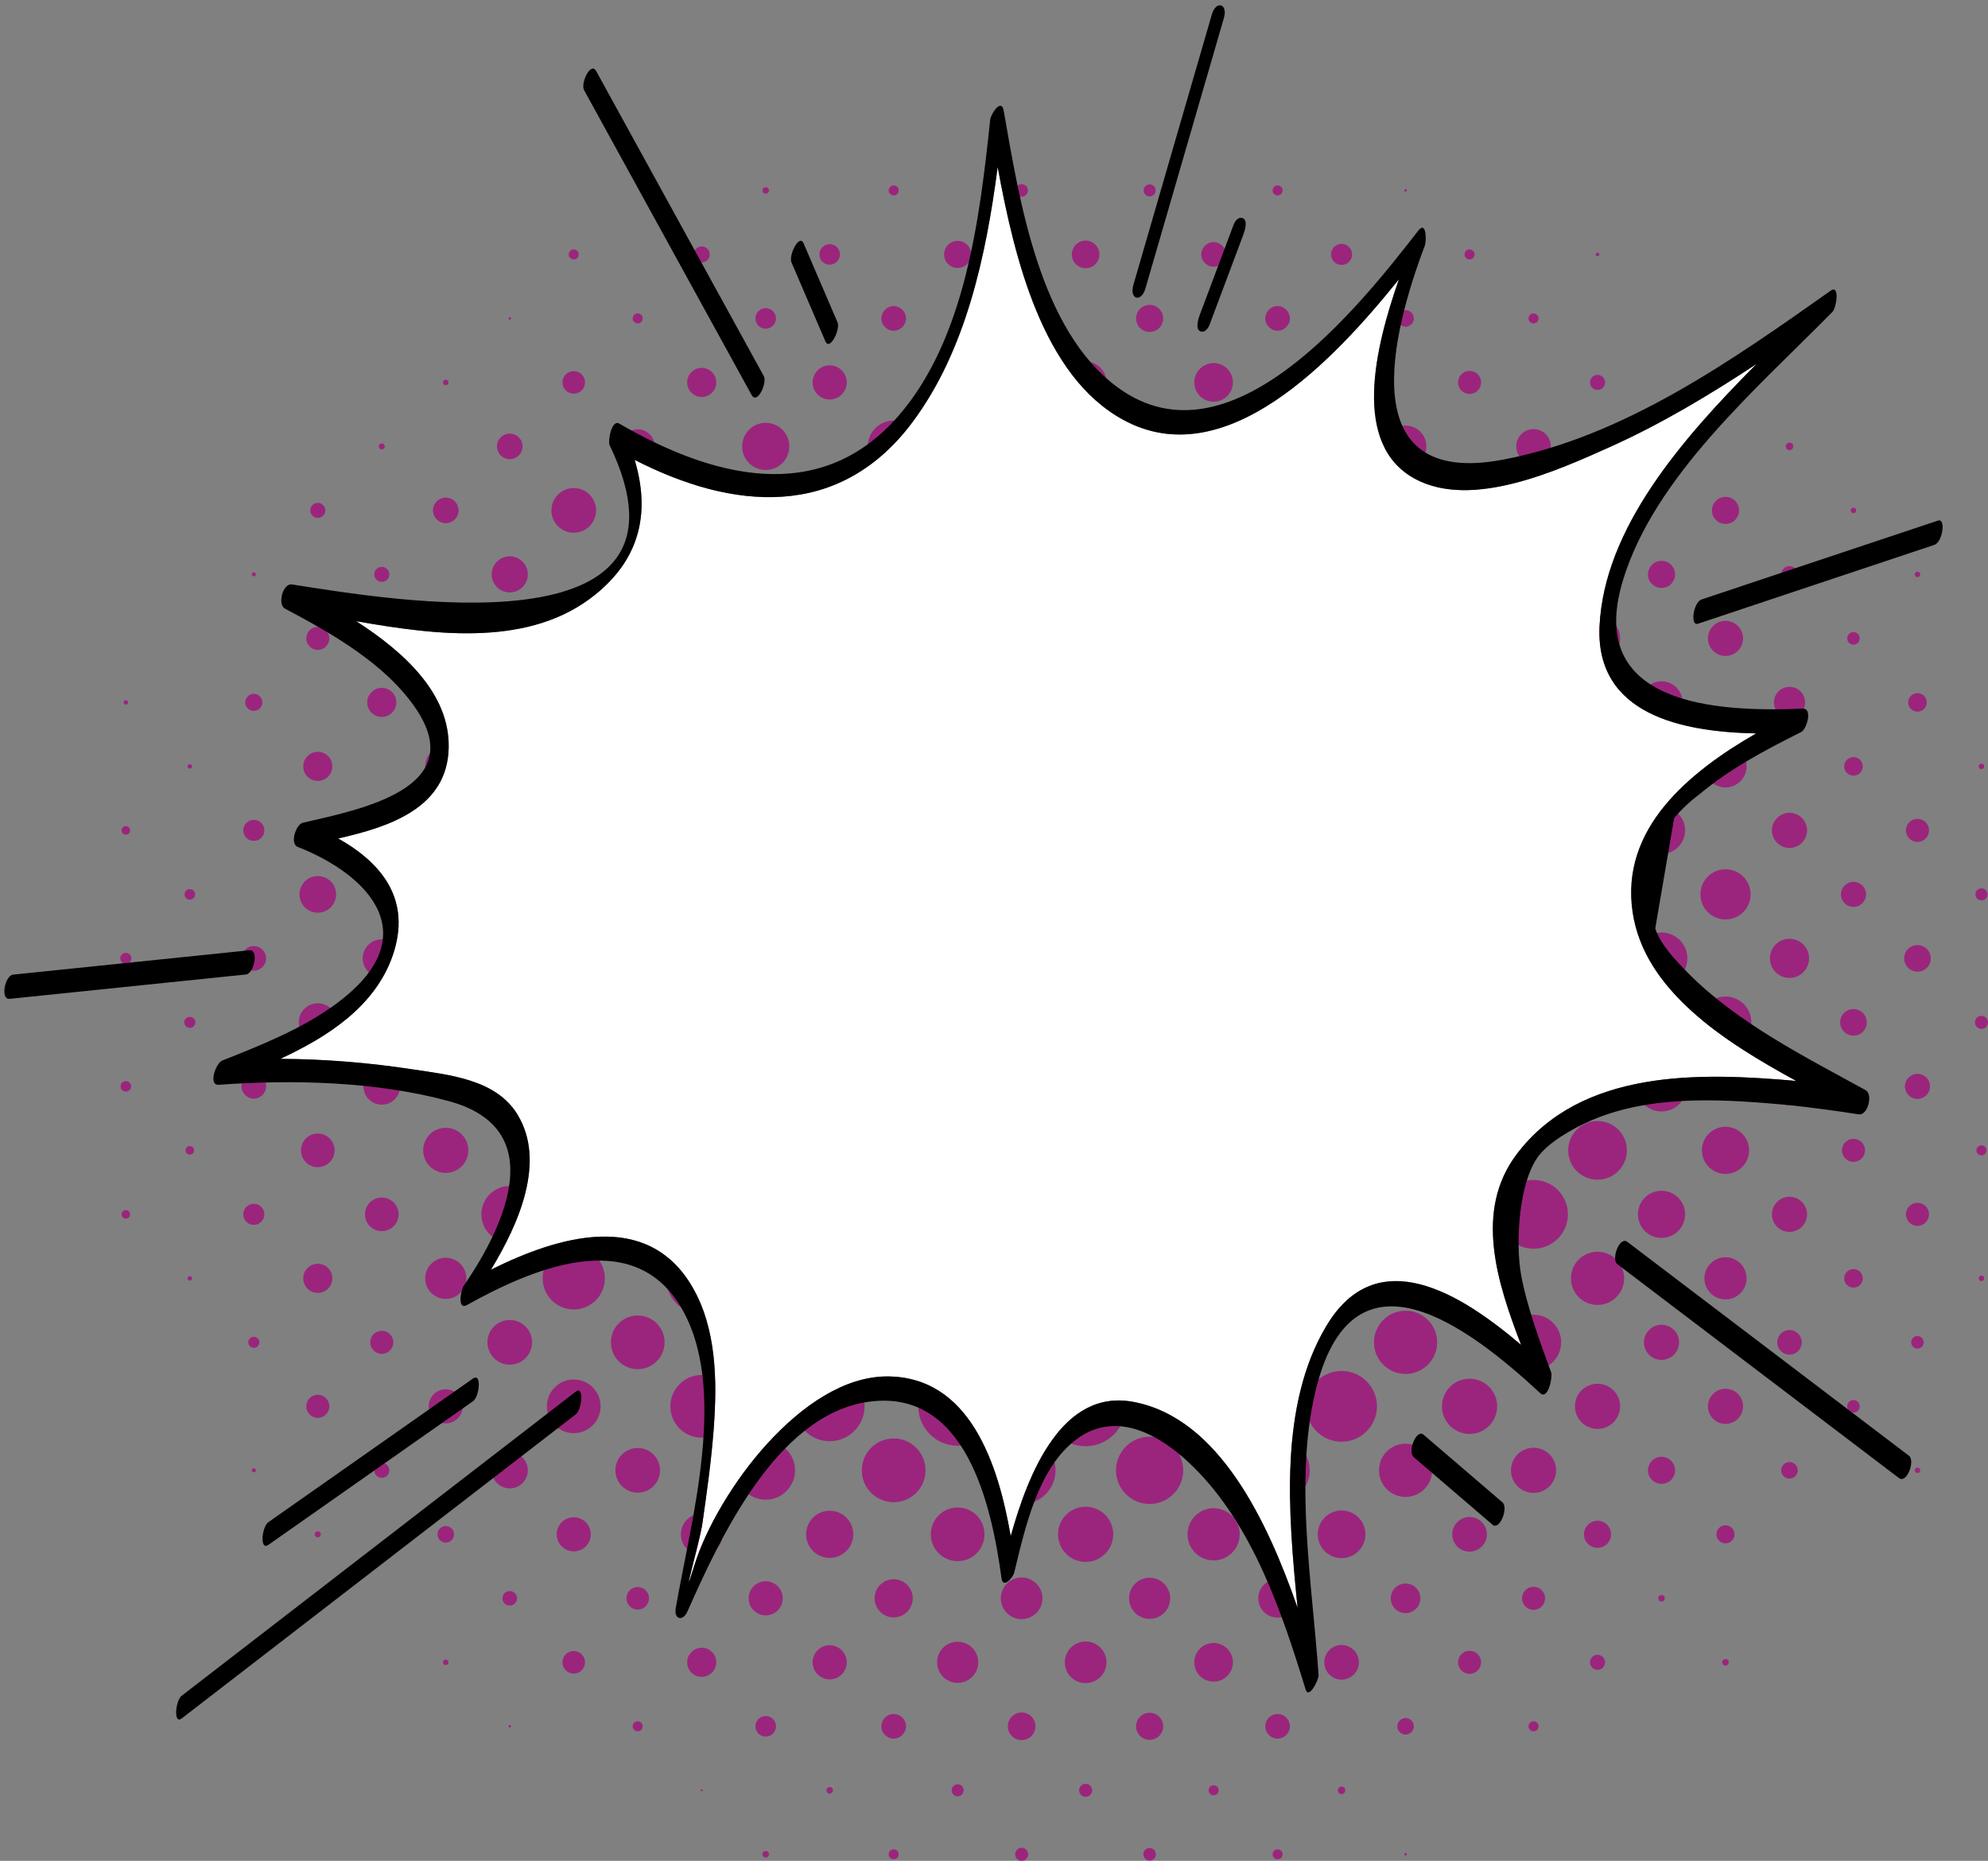 <?xml version="1.0" encoding="UTF-8" standalone="no"?><svg xmlns="http://www.w3.org/2000/svg" xmlns:xlink="http://www.w3.org/1999/xlink" fill="#000000" height="813.7" preserveAspectRatio="xMidYMid meet" version="1" viewBox="-1.9 -2.3 869.4 813.7" width="869.4" zoomAndPan="magnify"><rect x="-1.9" y="-2.3" width="869.4" height="813.7" fill="#808080" stroke="none"/><defs><clipPath id="a"><path d="M 50 78 L 867.488 78 L 867.488 811.379 L 50 811.379 Z M 50 78"/></clipPath></defs><g><g clip-path="url(#a)" id="change1_1"><path d="M 444.891 811.379 C 443.316 811.379 442.039 810.102 442.039 808.527 C 442.039 806.953 443.316 805.672 444.891 805.672 C 446.469 805.672 447.746 806.953 447.746 808.527 C 447.746 810.102 446.469 811.379 444.891 811.379 M 407.633 520.246 C 408.797 522.824 409.445 525.684 409.445 528.695 C 409.445 533.121 408.047 537.219 405.664 540.57 C 408.852 538.344 412.727 537.035 416.91 537.035 C 419.93 537.035 422.793 537.719 425.352 538.938 C 423.746 535.879 422.836 532.395 422.836 528.695 C 422.836 526.02 423.312 523.453 424.188 521.078 C 421.914 521.891 419.465 522.332 416.91 522.332 C 413.59 522.332 410.441 521.582 407.633 520.246 M 472.875 536.707 C 475.922 536.707 478.812 537.391 481.395 538.609 C 479.879 535.637 479.02 532.266 479.02 528.695 C 479.02 526.18 479.445 523.766 480.23 521.516 C 477.93 522.328 475.453 522.77 472.875 522.77 C 470.395 522.77 468.012 522.359 465.785 521.605 C 466.539 523.832 466.949 526.215 466.949 528.695 C 466.949 532.203 466.133 535.52 464.676 538.461 C 467.18 537.336 469.953 536.707 472.875 536.707 M 556.824 508.066 C 561.898 508.066 566.543 509.898 570.137 512.934 C 567.375 509.621 565.715 505.363 565.715 500.715 C 565.715 497.418 566.547 494.316 568.016 491.613 C 564.738 493.559 560.914 494.676 556.824 494.676 C 553.645 494.676 550.621 494 547.895 492.785 C 548.91 495.227 549.473 497.902 549.473 500.715 C 549.473 504.281 548.566 507.641 546.973 510.566 C 549.898 508.973 553.258 508.066 556.824 508.066 M 500.859 506.859 C 504.066 506.859 507.109 507.547 509.852 508.789 C 508.797 506.309 508.211 503.578 508.211 500.715 C 508.211 498.633 508.52 496.625 509.094 494.73 C 506.531 495.691 503.754 496.215 500.859 496.215 C 498.566 496.215 496.352 495.887 494.258 495.273 C 494.699 497.016 494.934 498.836 494.934 500.715 C 494.934 503.293 494.492 505.766 493.68 508.066 C 495.926 507.281 498.344 506.859 500.859 506.859 M 437.926 495.621 C 438.32 497.254 438.527 498.961 438.527 500.715 C 438.527 503.266 438.086 505.715 437.273 507.992 C 439.648 507.117 442.215 506.641 444.891 506.641 C 447.371 506.641 449.758 507.051 451.984 507.805 C 451.227 505.578 450.82 503.195 450.82 500.715 C 450.82 499.012 451.012 497.355 451.375 495.766 C 449.312 496.344 447.141 496.652 444.891 496.652 C 442.469 496.652 440.129 496.293 437.926 495.621 M 528.84 480.082 C 531.648 480.082 534.328 480.645 536.77 481.66 C 535.555 478.934 534.875 475.91 534.875 472.73 C 534.875 470.426 535.23 468.203 535.891 466.117 C 533.672 466.848 531.305 467.242 528.84 467.242 C 527.016 467.242 525.238 467.027 523.539 466.613 C 524.062 468.566 524.344 470.613 524.344 472.73 C 524.344 475.625 523.816 478.402 522.859 480.965 C 524.754 480.391 526.762 480.082 528.84 480.082 M 410.242 467.957 C 410.582 469.492 410.766 471.09 410.766 472.73 C 410.766 475.449 410.27 478.051 409.359 480.449 C 411.711 479.574 414.254 479.094 416.91 479.094 C 418.664 479.094 420.367 479.305 422 479.699 C 421.328 477.492 420.969 475.152 420.969 472.73 C 420.969 471.281 421.098 469.859 421.348 468.48 C 419.906 468.75 418.426 468.891 416.91 468.891 C 414.598 468.891 412.359 468.562 410.242 467.957 M 472.875 478.656 C 474.754 478.656 476.574 478.891 478.316 479.332 C 477.703 477.238 477.375 475.023 477.375 472.73 C 477.375 471.809 477.43 470.898 477.531 470.004 C 476.02 470.281 474.465 470.426 472.875 470.426 C 471.441 470.426 470.039 470.309 468.672 470.082 C 468.766 470.953 468.816 471.836 468.816 472.73 C 468.816 474.977 468.504 477.152 467.926 479.215 C 469.516 478.848 471.172 478.656 472.875 478.656 M 379.945 437.277 C 380.855 439.59 381.355 442.109 381.355 444.746 C 381.355 447.668 380.742 450.449 379.637 452.961 C 382.453 451.633 385.602 450.891 388.926 450.891 C 390.566 450.891 392.164 451.074 393.699 451.414 C 393.094 449.297 392.766 447.059 392.766 444.746 C 392.766 442.648 393.035 440.613 393.535 438.676 C 392.051 438.988 390.508 439.152 388.926 439.152 C 385.73 439.152 382.691 438.48 379.945 437.277 M 556.824 450.785 C 560.004 450.785 563.027 451.461 565.758 452.676 C 564.738 450.234 564.176 447.559 564.176 444.746 C 564.176 442.211 564.637 439.781 565.473 437.539 C 562.809 438.648 559.887 439.262 556.824 439.262 C 554.598 439.262 552.441 438.938 550.41 438.332 C 551.012 440.367 551.336 442.52 551.336 444.746 C 551.336 447.211 550.941 449.578 550.211 451.797 C 552.297 451.141 554.52 450.785 556.824 450.785 M 500.859 449.246 C 502.973 449.246 505.023 449.527 506.973 450.051 C 506.562 448.352 506.344 446.574 506.344 444.746 C 506.344 443.219 506.496 441.727 506.785 440.285 C 504.891 440.762 502.902 441.016 500.859 441.016 C 499.98 441.016 499.117 440.969 498.266 440.879 C 498.453 442.141 498.555 443.434 498.555 444.746 C 498.555 446.336 498.41 447.895 498.133 449.402 C 499.027 449.301 499.938 449.246 500.859 449.246 M 440.91 442.137 C 441.004 442.992 441.051 443.863 441.051 444.746 C 441.051 446.262 440.91 447.746 440.645 449.184 C 442.023 448.938 443.441 448.809 444.891 448.809 C 445.785 448.809 446.672 448.855 447.539 448.953 C 447.312 447.586 447.195 446.18 447.195 444.746 C 447.195 443.934 447.234 443.129 447.309 442.332 C 446.512 442.406 445.707 442.441 444.891 442.441 C 443.539 442.441 442.211 442.34 440.91 442.137 M 350.113 405.695 C 352.176 408.883 353.371 412.684 353.371 416.766 C 353.371 420.578 352.324 424.148 350.504 427.203 C 353.559 425.383 357.129 424.336 360.941 424.336 C 363.578 424.336 366.102 424.836 368.414 425.746 C 367.211 422.996 366.539 419.957 366.539 416.766 C 366.539 413.402 367.281 410.211 368.609 407.348 C 366.246 408.324 363.66 408.863 360.941 408.863 C 356.953 408.863 353.238 407.699 350.113 405.695 M 528.84 422.25 C 531.07 422.25 533.223 422.574 535.258 423.18 C 534.652 421.148 534.328 418.992 534.328 416.766 C 534.328 414.301 534.723 411.934 535.453 409.715 C 533.367 410.375 531.145 410.73 528.84 410.73 C 527.258 410.73 525.711 410.562 524.223 410.242 C 524.801 412.316 525.109 414.504 525.109 416.766 C 525.109 418.809 524.855 420.797 524.379 422.691 C 525.82 422.402 527.312 422.25 528.84 422.25 M 410.613 411.184 C 411.07 412.969 411.312 414.836 411.312 416.766 C 411.312 418.344 411.148 419.887 410.84 421.375 C 412.777 420.871 414.812 420.605 416.91 420.605 C 417.793 420.605 418.66 420.652 419.52 420.742 C 419.316 419.445 419.215 418.117 419.215 416.766 C 419.215 415.094 419.371 413.465 419.676 411.883 C 418.77 411.992 417.848 412.047 416.91 412.047 C 414.727 412.047 412.613 411.746 410.613 411.184 M 472.875 419.07 C 474.191 419.07 475.48 419.168 476.742 419.359 C 476.652 418.508 476.605 417.641 476.605 416.766 C 476.605 415.258 476.742 413.781 477.008 412.348 C 475.664 412.582 474.285 412.703 472.875 412.703 C 471.98 412.703 471.098 412.656 470.227 412.559 C 470.453 413.93 470.57 415.332 470.57 416.766 C 470.57 417.578 470.531 418.387 470.461 419.18 C 471.254 419.105 472.059 419.07 472.875 419.07 M 377.996 378.168 C 379.914 381.246 381.027 384.883 381.027 388.781 C 381.027 391.496 380.488 394.086 379.512 396.449 C 382.371 395.121 385.562 394.379 388.926 394.379 C 390.855 394.379 392.723 394.621 394.508 395.078 C 393.945 393.074 393.645 390.965 393.645 388.781 C 393.645 385.801 394.207 382.953 395.227 380.332 C 393.242 380.973 391.125 381.32 388.926 381.32 C 384.906 381.32 381.16 380.164 377.996 378.168 M 556.824 394.27 C 560.051 394.27 563.117 394.945 565.895 396.172 C 564.996 393.883 564.508 391.387 564.508 388.781 C 564.508 385.078 565.496 381.605 567.23 378.613 C 564.176 380.402 560.621 381.43 556.824 381.43 C 554.016 381.43 551.336 380.867 548.895 379.848 C 550.113 382.578 550.789 385.602 550.789 388.781 C 550.789 391.086 550.434 393.309 549.773 395.395 C 551.992 394.664 554.363 394.27 556.824 394.27 M 500.859 392.512 C 503.117 392.512 505.305 392.82 507.379 393.398 C 507.062 391.91 506.895 390.363 506.895 388.781 C 506.895 386.184 507.344 383.691 508.172 381.383 C 505.887 382.195 503.426 382.637 500.859 382.637 C 499.133 382.637 497.453 382.438 495.84 382.059 C 496.465 384.191 496.797 386.445 496.797 388.781 C 496.797 390.188 496.676 391.57 496.441 392.91 C 497.875 392.648 499.352 392.512 500.859 392.512 M 439.203 382.113 C 439.836 384.227 440.172 386.465 440.172 388.781 C 440.172 389.719 440.117 390.641 440.012 391.551 C 441.59 391.246 443.223 391.086 444.891 391.086 C 446.324 391.086 447.73 391.203 449.098 391.43 C 449.004 390.559 448.953 389.676 448.953 388.781 C 448.953 386.535 449.262 384.359 449.844 382.297 C 448.25 382.664 446.594 382.855 444.891 382.855 C 442.926 382.855 441.02 382.598 439.203 382.113 M 405.664 348.922 C 408.047 352.273 409.445 356.371 409.445 360.797 C 409.445 362.996 409.102 365.113 408.461 367.098 C 411.078 366.074 413.93 365.516 416.91 365.516 C 419.227 365.516 421.465 365.855 423.574 366.484 C 423.094 364.672 422.836 362.766 422.836 360.797 C 422.836 357.102 423.746 353.617 425.352 350.555 C 422.793 351.777 419.934 352.457 416.91 352.457 C 412.727 352.457 408.848 351.152 405.664 348.922 M 472.875 364.859 C 475.211 364.859 477.469 365.191 479.602 365.816 C 479.223 364.203 479.02 362.523 479.02 360.797 C 479.02 357.164 479.91 353.734 481.48 350.723 C 478.875 351.977 475.957 352.676 472.875 352.676 C 469.922 352.676 467.117 352.031 464.598 350.875 C 466.102 353.859 466.949 357.23 466.949 360.797 C 466.949 362.5 466.758 364.156 466.391 365.746 C 468.453 365.168 470.629 364.859 472.875 364.859 M 612.789 81.516 C 612.488 81.516 612.242 81.27 612.242 80.969 C 612.242 80.664 612.488 80.418 612.789 80.418 C 613.094 80.418 613.34 80.664 613.34 80.969 C 613.34 81.27 613.094 81.516 612.789 81.516 M 332.961 82.395 C 332.172 82.395 331.535 81.758 331.535 80.969 C 331.535 80.18 332.172 79.539 332.961 79.539 C 333.746 79.539 334.387 80.18 334.387 80.969 C 334.387 81.758 333.746 82.395 332.961 82.395 M 388.926 83.164 C 387.715 83.164 386.73 82.18 386.73 80.969 C 386.73 79.754 387.715 78.773 388.926 78.773 C 390.137 78.773 391.121 79.754 391.121 80.969 C 391.121 82.18 390.137 83.164 388.926 83.164 M 556.824 83.164 C 555.613 83.164 554.629 82.18 554.629 80.969 C 554.629 79.754 555.613 78.773 556.824 78.773 C 558.035 78.773 559.02 79.754 559.02 80.969 C 559.02 82.18 558.035 83.164 556.824 83.164 M 500.859 83.602 C 499.402 83.602 498.227 82.422 498.227 80.969 C 498.227 79.516 499.402 78.336 500.859 78.336 C 502.312 78.336 503.492 79.516 503.492 80.969 C 503.492 82.422 502.312 83.602 500.859 83.602 M 444.891 83.711 C 443.379 83.711 442.148 82.484 442.148 80.969 C 442.148 79.453 443.379 78.223 444.891 78.223 C 446.406 78.223 447.637 79.453 447.637 80.969 C 447.637 82.484 446.406 83.711 444.891 83.711 M 696.742 109.719 C 696.316 109.719 695.973 109.375 695.973 108.949 C 695.973 108.527 696.316 108.184 696.742 108.184 C 697.164 108.184 697.508 108.527 697.508 108.949 C 697.508 109.375 697.164 109.719 696.742 109.719 M 249.012 111.145 C 247.801 111.145 246.816 110.164 246.816 108.949 C 246.816 107.738 247.801 106.754 249.012 106.754 C 250.223 106.754 251.207 107.738 251.207 108.949 C 251.207 110.164 250.223 111.145 249.012 111.145 M 640.773 111.145 C 639.562 111.145 638.578 110.164 638.578 108.949 C 638.578 107.738 639.562 106.754 640.773 106.754 C 641.984 106.754 642.969 107.738 642.969 108.949 C 642.969 110.164 641.984 111.145 640.773 111.145 M 304.977 112.461 C 303.039 112.461 301.465 110.891 301.465 108.949 C 301.465 107.012 303.039 105.438 304.977 105.438 C 306.914 105.438 308.488 107.012 308.488 108.949 C 308.488 110.891 306.914 112.461 304.977 112.461 M 360.941 113.449 C 358.457 113.449 356.445 111.434 356.445 108.949 C 356.445 106.465 358.457 104.453 360.941 104.453 C 363.43 104.453 365.441 106.465 365.441 108.949 C 365.441 111.434 363.43 113.449 360.941 113.449 M 584.809 113.559 C 582.262 113.559 580.199 111.496 580.199 108.949 C 580.199 106.406 582.262 104.344 584.809 104.344 C 587.352 104.344 589.414 106.406 589.414 108.949 C 589.414 111.496 587.352 113.559 584.809 113.559 M 528.84 114.328 C 525.871 114.328 523.465 111.922 523.465 108.949 C 523.465 105.98 525.871 103.574 528.84 103.574 C 531.812 103.574 534.219 105.98 534.219 108.949 C 534.219 111.922 531.812 114.328 528.84 114.328 M 416.91 114.879 C 413.637 114.879 410.984 112.223 410.984 108.949 C 410.984 105.68 413.637 103.023 416.91 103.023 C 420.18 103.023 422.836 105.68 422.836 108.949 C 422.836 112.223 420.18 114.879 416.91 114.879 M 472.875 114.984 C 469.539 114.984 466.84 112.281 466.84 108.949 C 466.84 105.617 469.539 102.914 472.875 102.914 C 476.207 102.914 478.91 105.617 478.91 108.949 C 478.91 112.281 476.207 114.984 472.875 114.984 M 221.027 137.48 C 220.727 137.48 220.48 137.234 220.48 136.934 C 220.48 136.629 220.727 136.387 221.027 136.387 C 221.332 136.387 221.578 136.629 221.578 136.934 C 221.578 137.234 221.332 137.48 221.027 137.48 M 276.996 139.129 C 275.781 139.129 274.801 138.145 274.801 136.934 C 274.801 135.723 275.781 134.738 276.996 134.738 C 278.207 134.738 279.188 135.723 279.188 136.934 C 279.188 138.145 278.207 139.129 276.996 139.129 M 668.758 139.129 C 667.543 139.129 666.562 138.145 666.562 136.934 C 666.562 135.723 667.543 134.738 668.758 134.738 C 669.969 134.738 670.949 135.723 670.949 136.934 C 670.949 138.145 669.969 139.129 668.758 139.129 M 612.789 140.555 C 610.793 140.555 609.168 138.934 609.168 136.934 C 609.168 134.934 610.793 133.312 612.789 133.312 C 614.789 133.312 616.41 134.934 616.41 136.934 C 616.41 138.934 614.789 140.555 612.789 140.555 M 332.961 141.434 C 330.477 141.434 328.461 139.418 328.461 136.934 C 328.461 134.449 330.477 132.434 332.961 132.434 C 335.445 132.434 337.461 134.449 337.461 136.934 C 337.461 139.418 335.445 141.434 332.961 141.434 M 388.926 142.309 C 385.957 142.309 383.551 139.902 383.551 136.934 C 383.551 133.965 385.957 131.555 388.926 131.555 C 391.895 131.555 394.305 133.965 394.305 136.934 C 394.305 139.902 391.895 142.309 388.926 142.309 M 556.824 142.309 C 553.855 142.309 551.449 139.902 551.449 136.934 C 551.449 133.965 553.855 131.555 556.824 131.555 C 559.793 131.555 562.203 133.965 562.203 136.934 C 562.203 139.902 559.793 142.309 556.824 142.309 M 500.859 142.859 C 497.586 142.859 494.934 140.207 494.934 136.934 C 494.934 133.66 497.586 131.008 500.859 131.008 C 504.133 131.008 506.785 133.66 506.785 136.934 C 506.785 140.207 504.133 142.859 500.859 142.859 M 444.891 142.969 C 441.559 142.969 438.855 140.266 438.855 136.934 C 438.855 133.602 441.559 130.898 444.891 130.898 C 448.227 130.898 450.926 133.602 450.926 136.934 C 450.926 140.266 448.227 142.969 444.891 142.969 M 193.043 166.125 C 192.379 166.125 191.84 165.582 191.84 164.918 C 191.84 164.25 192.379 163.711 193.043 163.711 C 193.711 163.711 194.254 164.25 194.254 164.918 C 194.254 165.582 193.711 166.125 193.043 166.125 M 752.707 166.344 C 751.918 166.344 751.277 165.703 751.277 164.918 C 751.277 164.129 751.918 163.492 752.707 163.492 C 753.492 163.492 754.133 164.129 754.133 164.918 C 754.133 165.703 753.492 166.344 752.707 166.344 M 696.742 168.207 C 694.922 168.207 693.449 166.734 693.449 164.918 C 693.449 163.098 694.922 161.625 696.742 161.625 C 698.559 161.625 700.031 163.098 700.031 164.918 C 700.031 166.734 698.559 168.207 696.742 168.207 M 249.012 169.855 C 246.285 169.855 244.074 167.645 244.074 164.918 C 244.074 162.191 246.285 159.977 249.012 159.977 C 251.738 159.977 253.949 162.191 253.949 164.918 C 253.949 167.645 251.738 169.855 249.012 169.855 M 640.773 169.965 C 637.984 169.965 635.727 167.703 635.727 164.918 C 635.727 162.129 637.984 159.867 640.773 159.867 C 643.562 159.867 645.82 162.129 645.82 164.918 C 645.82 167.703 643.562 169.965 640.773 169.965 M 304.977 171.281 C 301.461 171.281 298.613 168.434 298.613 164.918 C 298.613 161.402 301.461 158.551 304.977 158.551 C 308.492 158.551 311.344 161.402 311.344 164.918 C 311.344 168.434 308.492 171.281 304.977 171.281 M 360.941 172.379 C 356.82 172.379 353.48 169.039 353.48 164.918 C 353.48 160.797 356.82 157.453 360.941 157.453 C 365.062 157.453 368.406 160.797 368.406 164.918 C 368.406 169.039 365.062 172.379 360.941 172.379 M 584.809 172.488 C 580.625 172.488 577.234 169.098 577.234 164.918 C 577.234 160.734 580.625 157.344 584.809 157.344 C 588.988 157.344 592.379 160.734 592.379 164.918 C 592.379 169.098 588.988 172.488 584.809 172.488 M 528.84 173.367 C 524.176 173.367 520.391 169.582 520.391 164.918 C 520.391 160.25 524.176 156.469 528.84 156.469 C 533.508 156.469 537.293 160.25 537.293 164.918 C 537.293 169.582 533.508 173.367 528.84 173.367 M 416.91 173.914 C 411.941 173.914 407.91 169.887 407.91 164.918 C 407.91 159.949 411.941 155.918 416.91 155.918 C 421.879 155.918 425.906 159.949 425.906 164.918 C 425.906 169.887 421.879 173.914 416.91 173.914 M 472.875 174.023 C 467.844 174.023 463.766 169.949 463.766 164.918 C 463.766 159.887 467.844 155.809 472.875 155.809 C 477.906 155.809 481.984 159.887 481.984 164.918 C 481.984 169.949 477.906 174.023 472.875 174.023 M 165.062 194.215 C 164.336 194.215 163.746 193.629 163.746 192.898 C 163.746 192.172 164.336 191.582 165.062 191.582 C 165.789 191.582 166.379 192.172 166.379 192.898 C 166.379 193.629 165.789 194.215 165.062 194.215 M 780.688 194.547 C 779.781 194.547 779.043 193.809 779.043 192.898 C 779.043 191.992 779.781 191.254 780.688 191.254 C 781.598 191.254 782.336 191.992 782.336 192.898 C 782.336 193.809 781.598 194.547 780.688 194.547 M 724.723 196.852 C 722.539 196.852 720.773 195.082 720.773 192.898 C 720.773 190.719 722.539 188.949 724.723 188.949 C 726.906 188.949 728.672 190.719 728.672 192.898 C 728.672 195.082 726.906 196.852 724.723 196.852 M 221.027 198.496 C 217.938 198.496 215.434 195.992 215.434 192.898 C 215.434 189.809 217.938 187.305 221.027 187.305 C 224.121 187.305 226.625 189.809 226.625 192.898 C 226.625 195.992 224.121 198.496 221.027 198.496 M 276.996 200.363 C 272.871 200.363 269.531 197.02 269.531 192.898 C 269.531 188.777 272.871 185.438 276.996 185.438 C 281.117 185.438 284.457 188.777 284.457 192.898 C 284.457 197.02 281.117 200.363 276.996 200.363 M 668.758 200.473 C 664.574 200.473 661.184 197.082 661.184 192.898 C 661.184 188.719 664.574 185.328 668.758 185.328 C 672.938 185.328 676.328 188.719 676.328 192.898 C 676.328 197.082 672.938 200.473 668.758 200.473 M 612.789 202.008 C 607.762 202.008 603.684 197.93 603.684 192.898 C 603.684 187.867 607.762 183.793 612.789 183.793 C 617.82 183.793 621.898 187.867 621.898 192.898 C 621.898 197.93 617.82 202.008 612.789 202.008 M 332.961 203.215 C 327.262 203.215 322.645 198.598 322.645 192.898 C 322.645 187.203 327.262 182.586 332.961 182.586 C 338.656 182.586 343.277 187.203 343.277 192.898 C 343.277 198.598 338.656 203.215 332.961 203.215 M 388.926 204.203 C 382.684 204.203 377.621 199.141 377.621 192.898 C 377.621 186.656 382.684 181.598 388.926 181.598 C 395.168 181.598 400.23 186.656 400.23 192.898 C 400.23 199.141 395.168 204.203 388.926 204.203 M 556.824 204.312 C 550.52 204.312 545.41 199.203 545.41 192.898 C 545.41 186.598 550.52 181.488 556.824 181.488 C 563.129 181.488 568.238 186.598 568.238 192.898 C 568.238 199.203 563.129 204.312 556.824 204.312 M 500.859 204.641 C 494.371 204.641 489.117 199.387 489.117 192.898 C 489.117 186.414 494.371 181.156 500.859 181.156 C 507.344 181.156 512.602 186.414 512.602 192.898 C 512.602 199.387 507.344 204.641 500.859 204.641 M 444.891 204.969 C 438.227 204.969 432.82 199.566 432.82 192.898 C 432.82 186.234 438.227 180.828 444.891 180.828 C 451.559 180.828 456.965 186.234 456.965 192.898 C 456.965 199.566 451.559 204.969 444.891 204.969 M 808.672 222.09 C 808.004 222.09 807.465 221.551 807.465 220.883 C 807.465 220.215 808.004 219.676 808.672 219.676 C 809.34 219.676 809.879 220.215 809.879 220.883 C 809.879 221.551 809.34 222.09 808.672 222.09 M 137.078 224.176 C 135.262 224.176 133.789 222.699 133.789 220.883 C 133.789 219.066 135.262 217.59 137.078 217.59 C 138.898 217.59 140.371 219.066 140.371 220.883 C 140.371 222.699 138.898 224.176 137.078 224.176 M 193.043 226.48 C 189.953 226.48 187.449 223.973 187.449 220.883 C 187.449 217.793 189.953 215.285 193.043 215.285 C 196.137 215.285 198.641 217.793 198.641 220.883 C 198.641 223.973 196.137 226.48 193.043 226.48 M 752.707 226.809 C 749.434 226.809 746.781 224.156 746.781 220.883 C 746.781 217.609 749.434 214.957 752.707 214.957 C 755.977 214.957 758.633 217.609 758.633 220.883 C 758.633 224.156 755.977 226.809 752.707 226.809 M 696.742 229.004 C 692.254 229.004 688.617 225.367 688.617 220.883 C 688.617 216.398 692.254 212.762 696.742 212.762 C 701.223 212.762 704.859 216.398 704.859 220.883 C 704.859 225.367 701.223 229.004 696.742 229.004 M 249.012 230.648 C 243.617 230.648 239.246 226.277 239.246 220.883 C 239.246 215.488 243.617 211.117 249.012 211.117 C 254.406 211.117 258.777 215.488 258.777 220.883 C 258.777 226.277 254.406 230.648 249.012 230.648 M 640.773 230.762 C 635.32 230.762 630.898 226.336 630.898 220.883 C 630.898 215.43 635.32 211.008 640.773 211.008 C 646.227 211.008 650.648 215.43 650.648 220.883 C 650.648 226.336 646.227 230.762 640.773 230.762 M 304.977 232.406 C 298.613 232.406 293.453 227.246 293.453 220.883 C 293.453 214.52 298.613 209.359 304.977 209.359 C 311.34 209.359 316.5 214.52 316.5 220.883 C 316.5 227.246 311.34 232.406 304.977 232.406 M 360.941 233.723 C 353.852 233.723 348.105 227.973 348.105 220.883 C 348.105 213.793 353.852 208.043 360.941 208.043 C 368.035 208.043 373.781 213.793 373.781 220.883 C 373.781 227.973 368.035 233.723 360.941 233.723 M 584.809 233.941 C 577.594 233.941 571.75 228.094 571.75 220.883 C 571.75 213.672 577.594 207.824 584.809 207.824 C 592.02 207.824 597.867 213.672 597.867 220.883 C 597.867 228.094 592.02 233.941 584.809 233.941 M 528.84 234.93 C 521.082 234.93 514.797 228.641 514.797 220.883 C 514.797 213.125 521.082 206.836 528.84 206.836 C 536.598 206.836 542.887 213.125 542.887 220.883 C 542.887 228.641 536.598 234.93 528.84 234.93 M 416.91 235.477 C 408.848 235.477 402.312 228.941 402.312 220.883 C 402.312 212.824 408.848 206.285 416.91 206.285 C 424.969 206.285 431.504 212.824 431.504 220.883 C 431.504 228.941 424.969 235.477 416.91 235.477 M 472.875 235.699 C 464.695 235.699 458.062 229.066 458.062 220.883 C 458.062 212.699 464.695 206.07 472.875 206.07 C 481.059 206.07 487.691 212.699 487.691 220.883 C 487.691 229.066 481.059 235.699 472.875 235.699 M 109.098 249.742 C 108.609 249.742 108.219 249.352 108.219 248.867 C 108.219 248.383 108.609 247.988 109.098 247.988 C 109.582 247.988 109.973 248.383 109.973 248.867 C 109.973 249.352 109.582 249.742 109.098 249.742 M 836.656 250.074 C 835.988 250.074 835.449 249.531 835.449 248.867 C 835.449 248.199 835.988 247.66 836.656 247.66 C 837.32 247.66 837.863 248.199 837.863 248.867 C 837.863 249.531 837.32 250.074 836.656 250.074 M 165.062 252.16 C 163.242 252.16 161.77 250.684 161.77 248.867 C 161.77 247.047 163.242 245.574 165.062 245.574 C 166.879 245.574 168.352 247.047 168.352 248.867 C 168.352 250.684 166.879 252.16 165.062 252.16 M 780.688 252.488 C 778.688 252.488 777.066 250.867 777.066 248.867 C 777.066 246.867 778.688 245.246 780.688 245.246 C 782.688 245.246 784.309 246.867 784.309 248.867 C 784.309 250.867 782.688 252.488 780.688 252.488 M 724.723 254.793 C 721.449 254.793 718.797 252.141 718.797 248.867 C 718.797 245.594 721.449 242.938 724.723 242.938 C 727.996 242.938 730.648 245.594 730.648 248.867 C 730.648 252.141 727.996 254.793 724.723 254.793 M 221.027 256.766 C 216.664 256.766 213.129 253.23 213.129 248.867 C 213.129 244.504 216.664 240.965 221.027 240.965 C 225.391 240.965 228.93 244.504 228.93 248.867 C 228.93 253.23 225.391 256.766 221.027 256.766 M 276.996 258.633 C 271.602 258.633 267.227 254.262 267.227 248.867 C 267.227 243.473 271.602 239.098 276.996 239.098 C 282.387 239.098 286.762 243.473 286.762 248.867 C 286.762 254.262 282.387 258.633 276.996 258.633 M 668.758 258.742 C 663.301 258.742 658.879 254.32 658.879 248.867 C 658.879 243.41 663.301 238.988 668.758 238.988 C 674.211 238.988 678.633 243.41 678.633 248.867 C 678.633 254.32 674.211 258.742 668.758 258.742 M 612.789 260.496 C 606.367 260.496 601.16 255.289 601.16 248.867 C 601.16 242.441 606.367 237.234 612.789 237.234 C 619.215 237.234 624.422 242.441 624.422 248.867 C 624.422 255.289 619.215 260.496 612.789 260.496 M 332.961 261.703 C 325.871 261.703 320.121 255.957 320.121 248.867 C 320.121 241.773 325.871 236.027 332.961 236.027 C 340.051 236.027 345.801 241.773 345.801 248.867 C 345.801 255.957 340.051 261.703 332.961 261.703 M 388.926 262.805 C 381.23 262.805 374.988 256.562 374.988 248.867 C 374.988 241.168 381.23 234.93 388.926 234.93 C 396.621 234.93 402.863 241.168 402.863 248.867 C 402.863 256.562 396.621 262.805 388.926 262.805 M 556.824 262.91 C 549.066 262.91 542.777 256.621 542.777 248.867 C 542.777 241.109 549.066 234.82 556.824 234.82 C 564.582 234.82 570.871 241.109 570.871 248.867 C 570.871 256.621 564.582 262.91 556.824 262.91 M 500.859 263.57 C 492.738 263.57 486.152 256.988 486.152 248.867 C 486.152 240.742 492.738 234.16 500.859 234.16 C 508.98 234.16 515.562 240.742 515.562 248.867 C 515.562 256.988 508.98 263.57 500.859 263.57 M 444.891 263.68 C 436.711 263.68 430.078 257.047 430.078 248.867 C 430.078 240.684 436.711 234.051 444.891 234.051 C 453.074 234.051 459.707 240.684 459.707 248.867 C 459.707 257.047 453.074 263.68 444.891 263.68 M 864.637 276.961 L 864.746 276.848 L 864.637 276.961 M 808.672 279.594 C 807.156 279.594 805.93 278.363 805.93 276.848 C 805.93 275.336 807.156 274.105 808.672 274.105 C 810.188 274.105 811.414 275.336 811.414 276.848 C 811.414 278.363 810.188 279.594 808.672 279.594 M 137.078 281.898 C 134.293 281.898 132.031 279.637 132.031 276.848 C 132.031 274.062 134.293 271.801 137.078 271.801 C 139.867 271.801 142.129 274.062 142.129 276.848 C 142.129 279.637 139.867 281.898 137.078 281.898 M 193.043 284.312 C 188.926 284.312 185.582 280.969 185.582 276.848 C 185.582 272.727 188.926 269.387 193.043 269.387 C 197.164 269.387 200.508 272.727 200.508 276.848 C 200.508 280.969 197.164 284.312 193.043 284.312 M 752.707 284.531 C 748.465 284.531 745.023 281.09 745.023 276.848 C 745.023 272.605 748.465 269.168 752.707 269.168 C 756.949 269.168 760.387 272.605 760.387 276.848 C 760.387 281.09 756.949 284.531 752.707 284.531 M 696.742 286.727 C 691.285 286.727 686.863 282.305 686.863 276.848 C 686.863 271.395 691.285 266.973 696.742 266.973 C 702.195 266.973 706.617 271.395 706.617 276.848 C 706.617 282.305 702.195 286.727 696.742 286.727 M 249.012 288.59 C 242.527 288.59 237.27 283.332 237.27 276.848 C 237.27 270.363 242.527 265.105 249.012 265.105 C 255.496 265.105 260.754 270.363 260.754 276.848 C 260.754 283.332 255.496 288.59 249.012 288.59 M 640.773 288.922 C 634.105 288.922 628.703 283.516 628.703 276.848 C 628.703 270.184 634.105 264.777 640.773 264.777 C 647.441 264.777 652.844 270.184 652.844 276.848 C 652.844 283.516 647.441 288.922 640.773 288.922 M 304.977 290.566 C 297.402 290.566 291.262 284.426 291.262 276.848 C 291.262 269.273 297.402 263.133 304.977 263.133 C 312.551 263.133 318.695 269.273 318.695 276.848 C 318.695 284.426 312.551 290.566 304.977 290.566 M 360.941 292.102 C 352.52 292.102 345.688 285.273 345.688 276.848 C 345.688 268.426 352.52 261.598 360.941 261.598 C 369.367 261.598 376.195 268.426 376.195 276.848 C 376.195 285.273 369.367 292.102 360.941 292.102 M 584.809 292.211 C 576.324 292.211 569.445 285.336 569.445 276.848 C 569.445 268.363 576.324 261.484 584.809 261.484 C 593.293 261.484 600.172 268.363 600.172 276.848 C 600.172 285.336 593.293 292.211 584.809 292.211 M 528.84 293.418 C 519.688 293.418 512.273 286 512.273 276.848 C 512.273 267.695 519.688 260.277 528.84 260.277 C 537.992 260.277 545.41 267.695 545.41 276.848 C 545.41 286 537.992 293.418 528.84 293.418 M 416.91 294.078 C 407.395 294.078 399.68 286.363 399.68 276.848 C 399.68 267.332 407.395 259.621 416.91 259.621 C 426.426 259.621 434.137 267.332 434.137 276.848 C 434.137 286.363 426.426 294.078 416.91 294.078 M 472.875 294.297 C 463.238 294.297 455.426 286.484 455.426 276.848 C 455.426 267.215 463.238 259.398 472.875 259.398 C 482.512 259.398 490.324 267.215 490.324 276.848 C 490.324 286.484 482.512 294.297 472.875 294.297 M 53.129 305.82 C 52.586 305.82 52.145 305.379 52.145 304.832 C 52.145 304.289 52.586 303.844 53.129 303.844 C 53.676 303.844 54.117 304.289 54.117 304.832 C 54.117 305.379 53.676 305.82 53.129 305.82 M 109.098 308.562 C 107.035 308.562 105.367 306.891 105.367 304.832 C 105.367 302.77 107.035 301.102 109.098 301.102 C 111.156 301.102 112.828 302.77 112.828 304.832 C 112.828 306.891 111.156 308.562 109.098 308.562 M 836.656 308.891 C 834.414 308.891 832.594 307.074 832.594 304.832 C 832.594 302.59 834.414 300.773 836.656 300.773 C 838.898 300.773 840.715 302.59 840.715 304.832 C 840.715 307.074 838.898 308.891 836.656 308.891 M 165.062 311.195 C 161.547 311.195 158.699 308.348 158.699 304.832 C 158.699 301.316 161.547 298.469 165.062 298.469 C 168.578 298.469 171.426 301.316 171.426 304.832 C 171.426 308.348 168.578 311.195 165.062 311.195 M 780.688 311.637 C 776.93 311.637 773.887 308.59 773.887 304.832 C 773.887 301.074 776.93 298.027 780.688 298.027 C 784.445 298.027 787.492 301.074 787.492 304.832 C 787.492 308.59 784.445 311.637 780.688 311.637 M 724.723 314.051 C 719.633 314.051 715.504 309.922 715.504 304.832 C 715.504 299.742 719.633 295.613 724.723 295.613 C 729.812 295.613 733.941 299.742 733.941 304.832 C 733.941 309.922 729.812 314.051 724.723 314.051 M 221.027 316.246 C 214.727 316.246 209.613 311.137 209.613 304.832 C 209.613 298.531 214.727 293.418 221.027 293.418 C 227.332 293.418 232.441 298.531 232.441 304.832 C 232.441 311.137 227.332 316.246 221.027 316.246 M 276.996 318.328 C 269.539 318.328 263.496 312.285 263.496 304.832 C 263.496 297.379 269.539 291.336 276.996 291.336 C 284.449 291.336 290.492 297.379 290.492 304.832 C 290.492 312.285 284.449 318.328 276.996 318.328 M 668.758 318.66 C 661.121 318.66 654.93 312.469 654.93 304.832 C 654.93 297.195 661.121 291.004 668.758 291.004 C 676.391 291.004 682.586 297.195 682.586 304.832 C 682.586 312.469 676.391 318.66 668.758 318.66 M 612.789 320.523 C 604.121 320.523 597.098 313.496 597.098 304.832 C 597.098 296.164 604.121 289.141 612.789 289.141 C 621.457 289.141 628.484 296.164 628.484 304.832 C 628.484 313.496 621.457 320.523 612.789 320.523 M 332.961 322.172 C 323.387 322.172 315.621 314.41 315.621 304.832 C 315.621 295.258 323.387 287.492 332.961 287.492 C 342.535 287.492 350.301 295.258 350.301 304.832 C 350.301 314.41 342.535 322.172 332.961 322.172 M 388.926 323.488 C 378.621 323.488 370.27 315.137 370.27 304.832 C 370.27 294.527 378.621 286.176 388.926 286.176 C 399.23 286.176 407.582 294.527 407.582 304.832 C 407.582 315.137 399.23 323.488 388.926 323.488 M 556.824 323.598 C 546.461 323.598 538.059 315.195 538.059 304.832 C 538.059 294.469 546.461 286.066 556.824 286.066 C 567.188 286.066 575.59 294.469 575.59 304.832 C 575.59 315.195 567.188 323.598 556.824 323.598 M 500.859 324.477 C 490.012 324.477 481.215 315.68 481.215 304.832 C 481.215 293.984 490.012 285.191 500.859 285.191 C 511.707 285.191 520.504 293.984 520.504 304.832 C 520.504 315.68 511.707 324.477 500.859 324.477 M 81.113 333.805 C 80.566 333.805 80.125 333.359 80.125 332.816 C 80.125 332.27 80.566 331.828 81.113 331.828 C 81.66 331.828 82.102 332.27 82.102 332.816 C 82.102 333.359 81.66 333.805 81.113 333.805 M 864.637 334.023 C 863.973 334.023 863.43 333.48 863.43 332.816 C 863.43 332.148 863.973 331.609 864.637 331.609 C 865.305 331.609 865.844 332.148 865.844 332.816 C 865.844 333.48 865.305 334.023 864.637 334.023 M 808.672 336.875 C 806.43 336.875 804.609 335.059 804.609 332.816 C 804.609 330.574 806.43 328.754 808.672 328.754 C 810.914 328.754 812.73 330.574 812.73 332.816 C 812.73 335.059 810.914 336.875 808.672 336.875 M 137.078 339.18 C 133.562 339.18 130.715 336.328 130.715 332.816 C 130.715 329.301 133.562 326.449 137.078 326.449 C 140.594 326.449 143.445 329.301 143.445 332.816 C 143.445 336.328 140.594 339.18 137.078 339.18 M 193.043 341.812 C 188.074 341.812 184.047 337.785 184.047 332.816 C 184.047 327.844 188.074 323.816 193.043 323.816 C 198.016 323.816 202.043 327.844 202.043 332.816 C 202.043 337.785 198.016 341.812 193.043 341.812 M 752.707 342.031 C 747.613 342.031 743.488 337.906 743.488 332.816 C 743.488 327.723 747.613 323.598 752.707 323.598 C 757.797 323.598 761.926 327.723 761.926 332.816 C 761.926 337.906 757.797 342.031 752.707 342.031 M 696.742 344.445 C 690.316 344.445 685.109 339.238 685.109 332.816 C 685.109 326.391 690.316 321.184 696.742 321.184 C 703.164 321.184 708.371 326.391 708.371 332.816 C 708.371 339.238 703.164 344.445 696.742 344.445 M 249.012 346.312 C 241.559 346.312 235.512 340.27 235.512 332.816 C 235.512 325.359 241.559 319.316 249.012 319.316 C 256.465 319.316 262.508 325.359 262.508 332.816 C 262.508 340.27 256.465 346.312 249.012 346.312 M 640.773 346.641 C 633.137 346.641 626.945 340.449 626.945 332.816 C 626.945 325.18 633.137 318.988 640.773 318.988 C 648.41 318.988 654.602 325.18 654.602 332.816 C 654.602 340.449 648.41 346.641 640.773 346.641 M 304.977 348.398 C 296.371 348.398 289.395 341.422 289.395 332.816 C 289.395 324.211 296.371 317.234 304.977 317.234 C 313.586 317.234 320.559 324.211 320.559 332.816 C 320.559 341.422 313.586 348.398 304.977 348.398 M 360.941 350.152 C 351.367 350.152 343.605 342.391 343.605 332.816 C 343.605 323.238 351.367 315.477 360.941 315.477 C 370.52 315.477 378.281 323.238 378.281 332.816 C 378.281 342.391 370.52 350.152 360.941 350.152 M 584.809 350.262 C 575.172 350.262 567.359 342.449 567.359 332.816 C 567.359 323.18 575.172 315.367 584.809 315.367 C 594.445 315.367 602.258 323.18 602.258 332.816 C 602.258 342.449 594.445 350.262 584.809 350.262 M 53.129 362.664 C 52.098 362.664 51.266 361.828 51.266 360.797 C 51.266 359.766 52.098 358.934 53.129 358.934 C 54.16 358.934 54.996 359.766 54.996 360.797 C 54.996 361.828 54.16 362.664 53.129 362.664 M 109.098 365.406 C 106.551 365.406 104.488 363.344 104.488 360.797 C 104.488 358.254 106.551 356.188 109.098 356.188 C 111.641 356.188 113.707 358.254 113.707 360.797 C 113.707 363.344 111.641 365.406 109.098 365.406 M 836.656 365.848 C 833.867 365.848 831.605 363.586 831.605 360.797 C 831.605 358.012 833.867 355.75 836.656 355.75 C 839.441 355.75 841.703 358.012 841.703 360.797 C 841.703 363.586 839.441 365.848 836.656 365.848 M 165.062 368.152 C 161 368.152 157.711 364.859 157.711 360.797 C 157.711 356.738 161 353.445 165.062 353.445 C 169.121 353.445 172.414 356.738 172.414 360.797 C 172.414 364.859 169.121 368.152 165.062 368.152 M 780.688 368.48 C 776.445 368.48 773.008 365.039 773.008 360.797 C 773.008 356.555 776.445 353.117 780.688 353.117 C 784.93 353.117 788.371 356.555 788.371 360.797 C 788.371 365.039 784.93 368.48 780.688 368.48 M 724.723 371.113 C 719.027 371.113 714.406 366.492 714.406 360.797 C 714.406 355.102 719.027 350.484 724.723 350.484 C 730.422 350.484 735.039 355.102 735.039 360.797 C 735.039 366.492 730.422 371.113 724.723 371.113 M 221.027 373.199 C 214.18 373.199 208.629 367.648 208.629 360.797 C 208.629 353.949 214.18 348.398 221.027 348.398 C 227.875 348.398 233.43 353.949 233.43 360.797 C 233.43 367.648 227.875 373.199 221.027 373.199 M 276.996 375.613 C 268.812 375.613 262.18 368.98 262.18 360.797 C 262.18 352.617 268.812 345.984 276.996 345.984 C 285.176 345.984 291.809 352.617 291.809 360.797 C 291.809 368.98 285.176 375.613 276.996 375.613 M 668.758 375.832 C 660.453 375.832 653.723 369.102 653.723 360.797 C 653.723 352.496 660.453 345.766 668.758 345.766 C 677.059 345.766 683.789 352.496 683.789 360.797 C 683.789 369.102 677.059 375.832 668.758 375.832 M 612.789 378.137 C 603.215 378.137 595.453 370.375 595.453 360.797 C 595.453 351.223 603.215 343.461 612.789 343.461 C 622.367 343.461 630.129 351.223 630.129 360.797 C 630.129 370.375 622.367 378.137 612.789 378.137 M 332.961 379.781 C 322.477 379.781 313.977 371.281 313.977 360.797 C 313.977 350.312 322.477 341.812 332.961 341.812 C 343.445 341.812 351.945 350.312 351.945 360.797 C 351.945 371.281 343.445 379.781 332.961 379.781 M 81.113 391.086 C 79.84 391.086 78.809 390.055 78.809 388.781 C 78.809 387.508 79.84 386.477 81.113 386.477 C 82.387 386.477 83.418 387.508 83.418 388.781 C 83.418 390.055 82.387 391.086 81.113 391.086 M 864.637 391.414 C 863.184 391.414 862.004 390.238 862.004 388.781 C 862.004 387.324 863.184 386.148 864.637 386.148 C 866.094 386.148 867.27 387.324 867.27 388.781 C 867.27 390.238 866.094 391.414 864.637 391.414 M 808.672 394.27 C 805.641 394.27 803.184 391.812 803.184 388.781 C 803.184 385.75 805.641 383.293 808.672 383.293 C 811.703 383.293 814.16 385.75 814.16 388.781 C 814.16 391.812 811.703 394.27 808.672 394.27 M 137.078 396.793 C 132.656 396.793 129.066 393.203 129.066 388.781 C 129.066 384.355 132.656 380.77 137.078 380.77 C 141.504 380.77 145.09 384.355 145.09 388.781 C 145.09 393.203 141.504 396.793 137.078 396.793 M 193.043 399.535 C 187.105 399.535 182.289 394.719 182.289 388.781 C 182.289 382.84 187.105 378.027 193.043 378.027 C 198.984 378.027 203.801 382.84 203.801 388.781 C 203.801 394.719 198.984 399.535 193.043 399.535 M 752.707 399.754 C 746.645 399.754 741.734 394.844 741.734 388.781 C 741.734 382.719 746.645 377.809 752.707 377.809 C 758.766 377.809 763.68 382.719 763.68 388.781 C 763.68 394.844 758.766 399.754 752.707 399.754 M 696.742 402.391 C 689.223 402.391 683.133 396.297 683.133 388.781 C 683.133 381.266 689.223 375.176 696.742 375.176 C 704.254 375.176 710.348 381.266 710.348 388.781 C 710.348 396.297 704.254 402.391 696.742 402.391 M 249.012 404.473 C 240.344 404.473 233.32 397.449 233.32 388.781 C 233.32 380.113 240.344 373.09 249.012 373.09 C 257.676 373.09 264.703 380.113 264.703 388.781 C 264.703 397.449 257.676 404.473 249.012 404.473 M 640.773 404.691 C 631.984 404.691 624.863 397.57 624.863 388.781 C 624.863 379.992 631.984 372.867 640.773 372.867 C 649.562 372.867 656.688 379.992 656.688 388.781 C 656.688 397.57 649.562 404.691 640.773 404.691 M 304.977 406.777 C 295.039 406.777 286.98 398.723 286.98 388.781 C 286.98 378.844 295.039 370.785 304.977 370.785 C 314.914 370.785 322.973 378.844 322.973 388.781 C 322.973 398.723 314.914 406.777 304.977 406.777 M 53.129 419.18 C 51.797 419.18 50.715 418.098 50.715 416.766 C 50.715 415.43 51.797 414.352 53.129 414.352 C 54.465 414.352 55.543 415.43 55.543 416.766 C 55.543 418.098 54.465 419.18 53.129 419.18 M 109.098 422.141 C 106.125 422.141 103.719 419.734 103.719 416.766 C 103.719 413.797 106.125 411.387 109.098 411.387 C 112.066 411.387 114.473 413.797 114.473 416.766 C 114.473 419.734 112.066 422.141 109.098 422.141 M 836.656 422.582 C 833.441 422.582 830.84 419.977 830.84 416.766 C 830.84 413.551 833.441 410.949 836.656 410.949 C 839.867 410.949 842.473 413.551 842.473 416.766 C 842.473 419.977 839.867 422.582 836.656 422.582 M 165.062 425.105 C 160.457 425.105 156.723 421.371 156.723 416.766 C 156.723 412.156 160.457 408.422 165.062 408.422 C 169.668 408.422 173.402 412.156 173.402 416.766 C 173.402 421.371 169.668 425.105 165.062 425.105 M 780.688 425.324 C 775.961 425.324 772.129 421.492 772.129 416.766 C 772.129 412.035 775.961 408.203 780.688 408.203 C 785.414 408.203 789.246 412.035 789.246 416.766 C 789.246 421.492 785.414 425.324 780.688 425.324 M 724.723 428.066 C 718.48 428.066 713.418 423.008 713.418 416.766 C 713.418 410.523 718.48 405.461 724.723 405.461 C 730.965 405.461 736.027 410.523 736.027 416.766 C 736.027 423.008 730.965 428.066 724.723 428.066 M 221.027 430.262 C 213.574 430.262 207.531 424.219 207.531 416.766 C 207.531 409.309 213.574 403.266 221.027 403.266 C 228.48 403.266 234.527 409.309 234.527 416.766 C 234.527 424.219 228.48 430.262 221.027 430.262 M 276.996 432.676 C 268.207 432.676 261.082 425.551 261.082 416.766 C 261.082 407.977 268.207 400.852 276.996 400.852 C 285.781 400.852 292.906 407.977 292.906 416.766 C 292.906 425.551 285.781 432.676 276.996 432.676 M 668.758 433.008 C 659.785 433.008 652.516 425.734 652.516 416.766 C 652.516 407.797 659.785 400.523 668.758 400.523 C 677.727 400.523 684.996 407.797 684.996 416.766 C 684.996 425.734 677.727 433.008 668.758 433.008 M 612.789 435.309 C 602.547 435.309 594.246 427.008 594.246 416.766 C 594.246 406.523 602.547 398.219 612.789 398.219 C 623.031 398.219 631.336 406.523 631.336 416.766 C 631.336 427.008 623.031 435.309 612.789 435.309 M 81.113 447.16 C 79.781 447.16 78.699 446.078 78.699 444.746 C 78.699 443.414 79.781 442.332 81.113 442.332 C 82.445 442.332 83.527 443.414 83.527 444.746 C 83.527 446.078 82.445 447.16 81.113 447.16 M 864.637 447.602 C 863.062 447.602 861.785 446.324 861.785 444.746 C 861.785 443.172 863.062 441.895 864.637 441.895 C 866.215 441.895 867.492 443.172 867.492 444.746 C 867.492 446.324 866.215 447.602 864.637 447.602 M 808.672 450.562 C 805.461 450.562 802.855 447.961 802.855 444.746 C 802.855 441.535 805.461 438.93 808.672 438.93 C 811.883 438.93 814.488 441.535 814.488 444.746 C 814.488 447.961 811.883 450.562 808.672 450.562 M 137.078 453.086 C 132.473 453.086 128.738 449.352 128.738 444.746 C 128.738 440.141 132.473 436.406 137.078 436.406 C 141.684 436.406 145.418 440.141 145.418 444.746 C 145.418 449.352 141.684 453.086 137.078 453.086 M 193.043 455.609 C 187.047 455.609 182.18 450.746 182.18 444.746 C 182.18 438.746 187.047 433.883 193.043 433.883 C 199.047 433.883 203.91 438.746 203.91 444.746 C 203.91 450.746 199.047 455.609 193.043 455.609 M 752.707 456.051 C 746.465 456.051 741.402 450.992 741.402 444.746 C 741.402 438.504 746.465 433.445 752.707 433.445 C 758.949 433.445 764.008 438.504 764.008 444.746 C 764.008 450.992 758.949 456.051 752.707 456.051 M 696.742 458.574 C 689.105 458.574 682.914 452.383 682.914 444.746 C 682.914 437.109 689.105 430.922 696.742 430.922 C 704.375 430.922 710.566 437.109 710.566 444.746 C 710.566 452.383 704.375 458.574 696.742 458.574 M 249.012 460.66 C 240.223 460.66 233.098 453.535 233.098 444.746 C 233.098 435.961 240.223 428.836 249.012 428.836 C 257.801 428.836 264.922 435.961 264.922 444.746 C 264.922 453.535 257.801 460.66 249.012 460.66 M 640.773 460.988 C 631.805 460.988 624.531 453.719 624.531 444.746 C 624.531 435.777 631.805 428.508 640.773 428.508 C 649.742 428.508 657.016 435.777 657.016 444.746 C 657.016 453.719 649.742 460.988 640.773 460.988 M 304.977 462.965 C 294.914 462.965 286.762 454.809 286.762 444.746 C 286.762 434.688 294.914 426.531 304.977 426.531 C 315.039 426.531 323.195 434.688 323.195 444.746 C 323.195 454.809 315.039 462.965 304.977 462.965 M 53.129 475.035 C 51.855 475.035 50.828 474.004 50.828 472.73 C 50.828 471.457 51.855 470.426 53.129 470.426 C 54.402 470.426 55.434 471.457 55.434 472.73 C 55.434 474.004 54.402 475.035 53.129 475.035 M 109.098 478.105 C 106.125 478.105 103.719 475.699 103.719 472.73 C 103.719 469.762 106.125 467.352 109.098 467.352 C 112.066 467.352 114.473 469.762 114.473 472.73 C 114.473 475.699 112.066 478.105 109.098 478.105 M 836.656 478.219 C 833.625 478.219 831.168 475.762 831.168 472.73 C 831.168 469.699 833.625 467.242 836.656 467.242 C 839.684 467.242 842.141 469.699 842.141 472.73 C 842.141 475.762 839.684 478.219 836.656 478.219 M 165.062 480.742 C 160.637 480.742 157.051 477.156 157.051 472.73 C 157.051 468.305 160.637 464.719 165.062 464.719 C 169.484 464.719 173.074 468.305 173.074 472.73 C 173.074 477.156 169.484 480.742 165.062 480.742 M 780.688 481.07 C 776.082 481.07 772.348 477.336 772.348 472.73 C 772.348 468.125 776.082 464.391 780.688 464.391 C 785.293 464.391 789.027 468.125 789.027 472.73 C 789.027 477.336 785.293 481.07 780.688 481.07 M 724.723 483.703 C 718.66 483.703 713.75 478.789 713.75 472.73 C 713.75 466.668 718.66 461.758 724.723 461.758 C 730.785 461.758 735.695 466.668 735.695 472.73 C 735.695 478.789 730.785 483.703 724.723 483.703 M 221.027 485.898 C 213.754 485.898 207.859 480.004 207.859 472.73 C 207.859 465.457 213.754 459.562 221.027 459.562 C 228.301 459.562 234.195 465.457 234.195 472.73 C 234.195 480.004 228.301 485.898 221.027 485.898 M 276.996 488.422 C 268.328 488.422 261.301 481.398 261.301 472.73 C 261.301 464.062 268.328 457.039 276.996 457.039 C 285.66 457.039 292.688 464.062 292.688 472.73 C 292.688 481.398 285.66 488.422 276.996 488.422 M 668.758 488.641 C 659.969 488.641 652.844 481.52 652.844 472.73 C 652.844 463.941 659.969 456.816 668.758 456.816 C 677.543 456.816 684.668 463.941 684.668 472.73 C 684.668 481.52 677.543 488.641 668.758 488.641 M 612.789 490.945 C 602.73 490.945 594.574 482.789 594.574 472.73 C 594.574 462.672 602.73 454.516 612.789 454.516 C 622.852 454.516 631.008 462.672 631.008 472.73 C 631.008 482.789 622.852 490.945 612.789 490.945 M 81.113 502.578 C 80.082 502.578 79.246 501.742 79.246 500.715 C 79.246 499.684 80.082 498.848 81.113 498.848 C 82.145 498.848 82.977 499.684 82.977 500.715 C 82.977 501.742 82.145 502.578 81.113 502.578 M 864.637 502.906 C 863.426 502.906 862.441 501.926 862.441 500.715 C 862.441 499.5 863.426 498.52 864.637 498.52 C 865.852 498.52 866.832 499.5 866.832 500.715 C 866.832 501.926 865.852 502.906 864.637 502.906 M 808.672 505.762 C 805.883 505.762 803.625 503.5 803.625 500.715 C 803.625 497.926 805.883 495.664 808.672 495.664 C 811.461 495.664 813.719 497.926 813.719 500.715 C 813.719 503.5 811.461 505.762 808.672 505.762 M 137.078 508.066 C 133.02 508.066 129.727 504.773 129.727 500.715 C 129.727 496.652 133.02 493.359 137.078 493.359 C 141.141 493.359 144.43 496.652 144.43 500.715 C 144.43 504.773 141.141 508.066 137.078 508.066 M 193.043 510.59 C 187.59 510.59 183.168 506.168 183.168 500.715 C 183.168 495.258 187.59 490.836 193.043 490.836 C 198.5 490.836 202.922 495.258 202.922 500.715 C 202.922 506.168 198.5 510.59 193.043 510.59 M 752.707 511.027 C 747.008 511.027 742.391 506.41 742.391 500.715 C 742.391 495.016 747.008 490.398 752.707 490.398 C 758.402 490.398 763.02 495.016 763.02 500.715 C 763.02 506.41 758.402 511.027 752.707 511.027 M 696.742 513.551 C 689.648 513.551 683.902 507.805 683.902 500.715 C 683.902 493.621 689.648 487.875 696.742 487.875 C 703.832 487.875 709.578 493.621 709.578 500.715 C 709.578 507.805 703.832 513.551 696.742 513.551 M 249.012 515.527 C 240.828 515.527 234.195 508.895 234.195 500.715 C 234.195 492.531 240.828 485.898 249.012 485.898 C 257.191 485.898 263.828 492.531 263.828 500.715 C 263.828 508.895 257.191 515.527 249.012 515.527 M 640.773 515.746 C 632.473 515.746 625.738 509.016 625.738 500.715 C 625.738 492.41 632.473 485.68 640.773 485.68 C 649.078 485.68 655.809 492.41 655.809 500.715 C 655.809 509.016 649.078 515.746 640.773 515.746 M 304.977 517.723 C 295.582 517.723 287.969 510.105 287.969 500.715 C 287.969 491.32 295.582 483.703 304.977 483.703 C 314.371 483.703 321.988 491.32 321.988 500.715 C 321.988 510.105 314.371 517.723 304.977 517.723 M 53.129 530.562 C 52.098 530.562 51.266 529.727 51.266 528.695 C 51.266 527.664 52.098 526.832 53.129 526.832 C 54.16 526.832 54.996 527.664 54.996 528.695 C 54.996 529.727 54.16 530.562 53.129 530.562 M 109.098 533.305 C 106.551 533.305 104.488 531.242 104.488 528.695 C 104.488 526.152 106.551 524.086 109.098 524.086 C 111.641 524.086 113.707 526.152 113.707 528.695 C 113.707 531.242 111.641 533.305 109.098 533.305 M 836.656 533.746 C 833.867 533.746 831.605 531.484 831.605 528.695 C 831.605 525.906 833.867 523.648 836.656 523.648 C 839.441 523.648 841.703 525.906 841.703 528.695 C 841.703 531.484 839.441 533.746 836.656 533.746 M 165.062 536.047 C 161 536.047 157.711 532.758 157.711 528.695 C 157.711 524.637 161 521.344 165.062 521.344 C 169.121 521.344 172.414 524.637 172.414 528.695 C 172.414 532.758 169.121 536.047 165.062 536.047 M 780.688 536.379 C 776.445 536.379 773.008 532.938 773.008 528.695 C 773.008 524.453 776.445 521.016 780.688 521.016 C 784.93 521.016 788.371 524.453 788.371 528.695 C 788.371 532.938 784.93 536.379 780.688 536.379 M 724.723 539.012 C 719.027 539.012 714.406 534.395 714.406 528.695 C 714.406 523 719.027 518.383 724.723 518.383 C 730.422 518.383 735.039 523 735.039 528.695 C 735.039 534.395 730.422 539.012 724.723 539.012 M 221.027 541.098 C 214.18 541.098 208.629 535.547 208.629 528.695 C 208.629 521.848 214.18 516.297 221.027 516.297 C 227.875 516.297 233.43 521.848 233.43 528.695 C 233.43 535.547 227.875 541.098 221.027 541.098 M 276.996 543.512 C 268.812 543.512 262.18 536.879 262.18 528.695 C 262.18 520.516 268.812 513.883 276.996 513.883 C 285.176 513.883 291.809 520.516 291.809 528.695 C 291.809 536.879 285.176 543.512 276.996 543.512 M 668.758 543.73 C 660.453 543.73 653.723 537 653.723 528.695 C 653.723 520.395 660.453 513.66 668.758 513.66 C 677.059 513.66 683.789 520.395 683.789 528.695 C 683.789 537 677.059 543.73 668.758 543.73 M 612.789 546.035 C 603.215 546.035 595.453 538.273 595.453 528.695 C 595.453 519.121 603.215 511.359 612.789 511.359 C 622.367 511.359 630.129 519.121 630.129 528.695 C 630.129 538.273 622.367 546.035 612.789 546.035 M 332.961 547.68 C 322.477 547.68 313.977 539.184 313.977 528.695 C 313.977 518.211 322.477 509.711 332.961 509.711 C 343.445 509.711 351.945 518.211 351.945 528.695 C 351.945 539.184 343.445 547.68 332.961 547.68 M 81.113 557.668 C 80.566 557.668 80.125 557.227 80.125 556.68 C 80.125 556.133 80.566 555.691 81.113 555.691 C 81.66 555.691 82.102 556.133 82.102 556.68 C 82.102 557.227 81.66 557.668 81.113 557.668 M 864.637 557.887 C 863.973 557.887 863.43 557.348 863.43 556.68 C 863.43 556.012 863.973 555.473 864.637 555.473 C 865.305 555.473 865.844 556.012 865.844 556.68 C 865.844 557.348 865.305 557.887 864.637 557.887 M 808.672 560.738 C 806.43 560.738 804.609 558.922 804.609 556.68 C 804.609 554.438 806.43 552.617 808.672 552.617 C 810.914 552.617 812.73 554.438 812.73 556.68 C 812.73 558.922 810.914 560.738 808.672 560.738 M 137.078 563.043 C 133.562 563.043 130.715 560.195 130.715 556.68 C 130.715 553.164 133.562 550.316 137.078 550.316 C 140.594 550.316 143.445 553.164 143.445 556.68 C 143.445 560.195 140.594 563.043 137.078 563.043 M 193.043 565.676 C 188.074 565.676 184.047 561.648 184.047 556.68 C 184.047 551.711 188.074 547.68 193.043 547.68 C 198.016 547.68 202.043 551.711 202.043 556.68 C 202.043 561.648 198.016 565.676 193.043 565.676 M 752.707 565.898 C 747.613 565.898 743.488 561.77 743.488 556.68 C 743.488 551.59 747.613 547.461 752.707 547.461 C 757.797 547.461 761.926 551.59 761.926 556.68 C 761.926 561.77 757.797 565.898 752.707 565.898 M 696.742 568.312 C 690.316 568.312 685.109 563.102 685.109 556.68 C 685.109 550.254 690.316 545.047 696.742 545.047 C 703.164 545.047 708.371 550.254 708.371 556.68 C 708.371 563.102 703.164 568.312 696.742 568.312 M 249.012 570.285 C 241.496 570.285 235.402 564.195 235.402 556.68 C 235.402 549.164 241.496 543.07 249.012 543.07 C 256.527 543.07 262.621 549.164 262.621 556.68 C 262.621 564.195 256.527 570.285 249.012 570.285 M 640.773 570.508 C 633.137 570.508 626.945 564.316 626.945 556.68 C 626.945 549.043 633.137 542.852 640.773 542.852 C 648.41 542.852 654.602 549.043 654.602 556.68 C 654.602 564.316 648.41 570.508 640.773 570.508 M 304.977 572.262 C 296.371 572.262 289.395 565.285 289.395 556.68 C 289.395 548.074 296.371 541.098 304.977 541.098 C 313.586 541.098 320.559 548.074 320.559 556.68 C 320.559 565.285 313.586 572.262 304.977 572.262 M 360.941 574.02 C 351.367 574.02 343.605 566.254 343.605 556.68 C 343.605 547.102 351.367 539.34 360.941 539.34 C 370.52 539.34 378.281 547.102 378.281 556.68 C 378.281 566.254 370.52 574.02 360.941 574.02 M 584.809 574.129 C 575.172 574.129 567.359 566.316 567.359 556.68 C 567.359 547.043 575.172 539.23 584.809 539.23 C 594.445 539.23 602.258 547.043 602.258 556.68 C 602.258 566.316 594.445 574.129 584.809 574.129 M 472.875 576.652 C 461.848 576.652 452.902 567.711 452.902 556.68 C 452.902 553.758 453.531 550.98 454.656 548.48 C 451.715 549.938 448.398 550.754 444.891 550.754 C 441.195 550.754 437.711 549.844 434.652 548.238 C 435.871 550.797 436.551 553.656 436.551 556.68 C 436.551 567.527 427.758 576.32 416.91 576.32 C 406.062 576.32 397.266 567.527 397.266 556.68 C 397.266 552.496 398.574 548.621 400.801 545.434 C 397.449 547.816 393.352 549.219 388.926 549.219 C 377.594 549.219 368.406 540.031 368.406 528.695 C 368.406 517.363 377.594 508.176 388.926 508.176 C 391.941 508.176 394.801 508.824 397.379 509.992 C 396.039 507.18 395.289 504.035 395.289 500.715 C 395.289 498.059 395.77 495.516 396.648 493.164 C 394.246 494.07 391.645 494.566 388.926 494.566 C 384.711 494.566 380.773 493.371 377.434 491.301 C 379.02 494.074 379.926 497.289 379.926 500.715 C 379.926 511.199 371.426 519.699 360.941 519.699 C 350.457 519.699 341.957 511.199 341.957 500.715 C 341.957 490.23 350.457 481.73 360.941 481.73 C 364.367 481.73 367.578 482.637 370.355 484.223 C 368.285 480.883 367.09 476.945 367.09 472.73 C 367.09 469.406 367.832 466.258 369.156 463.438 C 366.645 464.547 363.867 465.16 360.941 465.16 C 356.863 465.16 353.062 463.961 349.871 461.898 C 351.879 465.023 353.043 468.742 353.043 472.73 C 353.043 483.82 344.051 492.812 332.961 492.812 C 321.867 492.812 312.855 483.793 312.855 472.703 C 312.855 461.613 321.867 452.648 332.961 452.648 C 336.949 452.648 340.668 453.812 343.793 455.816 C 341.73 452.629 340.531 448.828 340.531 444.746 C 340.531 440.934 341.578 437.359 343.402 434.305 C 340.348 436.129 336.777 437.176 332.961 437.176 C 321.688 437.176 312.551 428.035 312.551 416.766 C 312.551 405.492 321.688 396.352 332.961 396.352 C 337.039 396.352 340.84 397.551 344.027 399.613 C 342.023 396.488 340.859 392.77 340.859 388.781 C 340.859 377.691 349.852 368.699 360.941 368.699 C 364.84 368.699 368.477 369.809 371.559 371.73 C 369.562 368.566 368.406 364.816 368.406 360.797 C 368.406 349.465 377.594 340.277 388.926 340.277 C 393.352 340.277 397.449 341.676 400.801 344.059 C 398.574 340.875 397.266 336.996 397.266 332.816 C 397.266 321.965 406.062 313.172 416.91 313.172 C 427.758 313.172 436.551 321.965 436.551 332.816 C 436.551 335.836 435.871 338.699 434.648 341.258 C 437.711 339.648 441.195 338.738 444.891 338.738 C 448.461 338.738 451.832 339.59 454.816 341.094 C 453.656 338.574 453.012 335.77 453.012 332.816 C 453.012 327.953 454.758 323.5 457.66 320.047 C 454.207 322.945 449.754 324.695 444.891 324.695 C 433.922 324.695 425.031 315.801 425.031 304.832 C 425.031 293.863 433.922 284.969 444.891 284.969 C 455.863 284.969 464.754 293.863 464.754 304.832 C 464.754 309.691 463.008 314.145 460.109 317.598 C 463.562 314.699 468.016 312.953 472.875 312.953 C 483.844 312.953 492.738 321.848 492.738 332.816 C 492.738 335.898 492.035 338.816 490.781 341.418 C 493.797 339.848 497.223 338.961 500.859 338.961 C 505.246 338.961 509.332 340.254 512.754 342.48 C 511.055 339.66 510.074 336.352 510.074 332.816 C 510.074 322.449 518.477 314.051 528.84 314.051 C 539.207 314.051 547.605 322.449 547.605 332.816 C 547.605 343.18 539.207 351.578 528.84 351.578 C 525.305 351.578 521.996 350.602 519.176 348.902 C 521.402 352.324 522.695 356.41 522.695 360.797 C 522.695 363.363 522.254 365.824 521.441 368.113 C 523.754 367.285 526.242 366.832 528.84 366.832 C 532.02 366.832 535.043 367.512 537.773 368.727 C 536.758 366.285 536.195 363.605 536.195 360.797 C 536.195 349.406 545.43 340.168 556.824 340.168 C 568.219 340.168 577.457 349.406 577.457 360.797 C 577.457 364.594 576.43 368.148 574.641 371.203 C 577.633 369.473 581.105 368.48 584.809 368.48 C 596.02 368.48 605.109 377.57 605.109 388.781 C 605.109 399.992 596.02 409.082 584.809 409.082 C 582.199 409.082 579.707 408.59 577.418 407.695 C 578.641 410.469 579.32 413.539 579.32 416.766 C 579.32 419.828 578.707 422.75 577.598 425.41 C 579.844 424.574 582.273 424.117 584.809 424.117 C 596.203 424.117 605.438 433.352 605.438 444.746 C 605.438 456.141 596.203 465.379 584.809 465.379 C 581.996 465.379 579.32 464.816 576.879 463.801 C 578.098 466.527 578.773 469.551 578.773 472.73 C 578.773 476.816 577.656 480.645 575.707 483.922 C 578.414 482.453 581.512 481.621 584.809 481.621 C 595.352 481.621 603.902 490.168 603.902 500.715 C 603.902 511.258 595.352 519.809 584.809 519.809 C 580.16 519.809 575.898 518.148 572.59 515.387 C 575.625 518.98 577.457 523.625 577.457 528.695 C 577.457 540.09 568.219 549.324 556.824 549.324 C 545.43 549.324 536.195 540.09 536.195 528.695 C 536.195 525.129 537.102 521.77 538.695 518.844 C 535.766 520.438 532.41 521.344 528.84 521.344 C 525.973 521.344 523.242 520.758 520.762 519.703 C 522.004 522.445 522.695 525.488 522.695 528.695 C 522.695 533.086 521.402 537.172 519.176 540.594 C 521.996 538.895 525.305 537.914 528.84 537.914 C 539.207 537.914 547.605 546.316 547.605 556.68 C 547.605 567.043 539.207 575.445 528.84 575.445 C 518.477 575.445 510.074 567.043 510.074 556.68 C 510.074 553.145 511.055 549.836 512.754 547.012 C 509.332 549.238 505.246 550.531 500.859 550.531 C 497.289 550.531 493.918 549.676 490.941 548.156 C 492.164 550.742 492.848 553.633 492.848 556.68 C 492.848 567.711 483.906 576.652 472.875 576.652 M 109.098 587.074 C 107.762 587.074 106.684 585.996 106.684 584.66 C 106.684 583.328 107.762 582.246 109.098 582.246 C 110.43 582.246 111.512 583.328 111.512 584.66 C 111.512 585.996 110.43 587.074 109.098 587.074 M 836.656 587.406 C 835.141 587.406 833.91 586.18 833.91 584.66 C 833.91 583.148 835.141 581.918 836.656 581.918 C 838.168 581.918 839.398 583.148 839.398 584.66 C 839.398 586.18 838.168 587.406 836.656 587.406 M 165.062 589.711 C 162.273 589.711 160.016 587.449 160.016 584.66 C 160.016 581.875 162.273 579.613 165.062 579.613 C 167.852 579.613 170.109 581.875 170.109 584.66 C 170.109 587.449 167.852 589.711 165.062 589.711 M 780.688 590.039 C 777.719 590.039 775.312 587.633 775.312 584.66 C 775.312 581.691 777.719 579.285 780.688 579.285 C 783.66 579.285 786.066 581.691 786.066 584.66 C 786.066 587.633 783.66 590.039 780.688 590.039 M 724.723 592.344 C 720.48 592.344 717.039 588.906 717.039 584.66 C 717.039 580.418 720.48 576.98 724.723 576.98 C 728.965 576.98 732.402 580.418 732.402 584.66 C 732.402 588.906 728.965 592.344 724.723 592.344 M 221.027 594.43 C 215.633 594.43 211.262 590.055 211.262 584.66 C 211.262 579.27 215.633 574.895 221.027 574.895 C 226.422 574.895 230.797 579.27 230.797 584.66 C 230.797 590.055 226.422 594.43 221.027 594.43 M 276.996 596.406 C 270.508 596.406 265.254 591.148 265.254 584.66 C 265.254 578.176 270.508 572.922 276.996 572.922 C 283.48 572.922 288.734 578.176 288.734 584.66 C 288.734 591.148 283.48 596.406 276.996 596.406 M 668.758 596.734 C 662.09 596.734 656.688 591.328 656.688 584.66 C 656.688 577.996 662.09 572.59 668.758 572.59 C 675.422 572.59 680.828 577.996 680.828 584.66 C 680.828 591.328 675.422 596.734 668.758 596.734 M 612.789 598.488 C 605.152 598.488 598.965 592.301 598.965 584.66 C 598.965 577.027 605.152 570.836 612.789 570.836 C 620.426 570.836 626.617 577.027 626.617 584.66 C 626.617 592.301 620.426 598.488 612.789 598.488 M 332.961 599.914 C 324.535 599.914 317.707 593.086 317.707 584.66 C 317.707 576.238 324.535 569.41 332.961 569.41 C 341.383 569.41 348.215 576.238 348.215 584.66 C 348.215 593.086 341.383 599.914 332.961 599.914 M 388.926 601.23 C 379.773 601.23 372.355 593.812 372.355 584.66 C 372.355 575.512 379.773 568.09 388.926 568.09 C 398.078 568.09 405.496 575.512 405.496 584.66 C 405.496 593.812 398.078 601.23 388.926 601.23 M 556.824 601.23 C 547.672 601.23 540.254 593.812 540.254 584.66 C 540.254 575.512 547.672 568.09 556.824 568.09 C 565.977 568.09 573.395 575.512 573.395 584.66 C 573.395 593.812 565.977 601.23 556.824 601.23 M 500.859 602 C 491.285 602 483.52 594.238 483.52 584.66 C 483.52 575.086 491.285 567.324 500.859 567.324 C 510.434 567.324 518.195 575.086 518.195 584.66 C 518.195 594.238 510.434 602 500.859 602 M 444.891 602.109 C 435.258 602.109 427.445 594.297 427.445 584.66 C 427.445 575.027 435.258 567.215 444.891 567.215 C 454.527 567.215 462.34 575.027 462.34 584.66 C 462.34 594.297 454.527 602.109 444.891 602.109 M 864.637 612.754 L 864.527 612.645 L 864.637 612.535 L 864.746 612.645 L 864.637 612.754 M 808.672 615.391 C 807.156 615.391 805.93 614.16 805.93 612.645 C 805.93 611.129 807.156 609.902 808.672 609.902 C 810.188 609.902 811.414 611.129 811.414 612.645 C 811.414 614.16 810.188 615.391 808.672 615.391 M 137.078 617.691 C 134.293 617.691 132.031 615.434 132.031 612.645 C 132.031 609.855 134.293 607.598 137.078 607.598 C 139.867 607.598 142.129 609.855 142.129 612.645 C 142.129 615.434 139.867 617.691 137.078 617.691 M 193.043 620.105 C 188.926 620.105 185.582 616.766 185.582 612.645 C 185.582 608.523 188.926 605.184 193.043 605.184 C 197.164 605.184 200.508 608.523 200.508 612.645 C 200.508 616.766 197.164 620.105 193.043 620.105 M 752.707 620.328 C 748.465 620.328 745.023 616.887 745.023 612.645 C 745.023 608.402 748.465 604.965 752.707 604.965 C 756.949 604.965 760.387 608.402 760.387 612.645 C 760.387 616.887 756.949 620.328 752.707 620.328 M 696.742 622.523 C 691.285 622.523 686.863 618.102 686.863 612.645 C 686.863 607.191 691.285 602.77 696.742 602.77 C 702.195 602.77 706.617 607.191 706.617 612.645 C 706.617 618.102 702.195 622.523 696.742 622.523 M 249.012 624.387 C 242.527 624.387 237.27 619.129 237.27 612.645 C 237.27 606.16 242.527 600.902 249.012 600.902 C 255.496 600.902 260.754 606.16 260.754 612.645 C 260.754 619.129 255.496 624.387 249.012 624.387 M 640.773 624.715 C 634.105 624.715 628.703 619.312 628.703 612.645 C 628.703 605.977 634.105 600.574 640.773 600.574 C 647.441 600.574 652.844 605.977 652.844 612.645 C 652.844 619.312 647.441 624.715 640.773 624.715 M 304.977 626.363 C 297.402 626.363 291.262 620.223 291.262 612.645 C 291.262 605.07 297.402 598.93 304.977 598.93 C 312.551 598.93 318.695 605.07 318.695 612.645 C 318.695 620.223 312.551 626.363 304.977 626.363 M 360.941 627.898 C 352.52 627.898 345.688 621.07 345.688 612.645 C 345.688 604.223 352.52 597.391 360.941 597.391 C 369.367 597.391 376.195 604.223 376.195 612.645 C 376.195 621.07 369.367 627.898 360.941 627.898 M 584.809 628.117 C 576.262 628.117 569.336 621.191 569.336 612.645 C 569.336 604.098 576.262 597.172 584.809 597.172 C 593.352 597.172 600.281 604.098 600.281 612.645 C 600.281 621.191 593.352 628.117 584.809 628.117 M 528.84 629.215 C 519.688 629.215 512.273 621.797 512.273 612.645 C 512.273 603.496 519.688 596.074 528.84 596.074 C 537.992 596.074 545.41 603.496 545.41 612.645 C 545.41 621.797 537.992 629.215 528.84 629.215 M 416.91 629.875 C 407.395 629.875 399.68 622.16 399.68 612.645 C 399.68 603.129 407.395 595.414 416.91 595.414 C 426.426 595.414 434.137 603.129 434.137 612.645 C 434.137 622.16 426.426 629.875 416.91 629.875 M 472.875 630.094 C 463.238 630.094 455.426 622.281 455.426 612.645 C 455.426 603.008 463.238 595.199 472.875 595.199 C 482.512 595.199 490.324 603.008 490.324 612.645 C 490.324 622.281 482.512 630.094 472.875 630.094 M 109.098 641.508 C 108.609 641.508 108.219 641.113 108.219 640.629 C 108.219 640.145 108.609 639.75 109.098 639.75 C 109.582 639.75 109.973 640.145 109.973 640.629 C 109.973 641.113 109.582 641.508 109.098 641.508 M 836.656 641.836 C 835.988 641.836 835.449 641.293 835.449 640.629 C 835.449 639.961 835.988 639.422 836.656 639.422 C 837.32 639.422 837.863 639.961 837.863 640.629 C 837.863 641.293 837.32 641.836 836.656 641.836 M 165.062 643.922 C 163.242 643.922 161.77 642.445 161.77 640.629 C 161.77 638.809 163.242 637.336 165.062 637.336 C 166.879 637.336 168.352 638.809 168.352 640.629 C 168.352 642.445 166.879 643.922 165.062 643.922 M 780.688 644.25 C 778.688 644.25 777.066 642.629 777.066 640.629 C 777.066 638.629 778.688 637.008 780.688 637.008 C 782.688 637.008 784.309 638.629 784.309 640.629 C 784.309 642.629 782.688 644.25 780.688 644.25 M 724.723 646.555 C 721.449 646.555 718.797 643.902 718.797 640.629 C 718.797 637.355 721.449 634.703 724.723 634.703 C 727.996 634.703 730.648 637.355 730.648 640.629 C 730.648 643.902 727.996 646.555 724.723 646.555 M 221.027 648.527 C 216.664 648.527 213.129 644.992 213.129 640.629 C 213.129 636.266 216.664 632.727 221.027 632.727 C 225.391 632.727 228.93 636.266 228.93 640.629 C 228.93 644.992 225.391 648.527 221.027 648.527 M 276.996 650.395 C 271.602 650.395 267.227 646.023 267.227 640.629 C 267.227 635.234 271.602 630.863 276.996 630.863 C 282.387 630.863 286.762 635.234 286.762 640.629 C 286.762 646.023 282.387 650.395 276.996 650.395 M 668.758 650.504 C 663.301 650.504 658.879 646.082 658.879 640.629 C 658.879 635.176 663.301 630.754 668.758 630.754 C 674.211 630.754 678.633 635.176 678.633 640.629 C 678.633 646.082 674.211 650.504 668.758 650.504 M 612.789 652.262 C 606.367 652.262 601.16 647.051 601.16 640.629 C 601.16 634.203 606.367 628.996 612.789 628.996 C 619.215 628.996 624.422 634.203 624.422 640.629 C 624.422 647.051 619.215 652.262 612.789 652.262 M 332.961 653.469 C 325.871 653.469 320.121 647.719 320.121 640.629 C 320.121 633.535 325.871 627.789 332.961 627.789 C 340.051 627.789 345.801 633.535 345.801 640.629 C 345.801 647.719 340.051 653.469 332.961 653.469 M 388.926 654.566 C 381.23 654.566 374.988 648.324 374.988 640.629 C 374.988 632.93 381.23 626.691 388.926 626.691 C 396.621 626.691 402.863 632.93 402.863 640.629 C 402.863 648.324 396.621 654.566 388.926 654.566 M 556.824 654.676 C 549.066 654.676 542.777 648.387 542.777 640.629 C 542.777 632.871 549.066 626.582 556.824 626.582 C 564.582 626.582 570.871 632.871 570.871 640.629 C 570.871 648.387 564.582 654.676 556.824 654.676 M 500.859 655.332 C 492.738 655.332 486.152 648.75 486.152 640.629 C 486.152 632.508 492.738 625.922 500.859 625.922 C 508.98 625.922 515.562 632.508 515.562 640.629 C 515.562 648.75 508.98 655.332 500.859 655.332 M 444.891 655.445 C 436.711 655.445 430.078 648.812 430.078 640.629 C 430.078 632.445 436.711 625.812 444.891 625.812 C 453.074 625.812 459.707 632.445 459.707 640.629 C 459.707 648.812 453.074 655.445 444.891 655.445 M 137.078 669.93 C 136.352 669.93 135.762 669.34 135.762 668.613 C 135.762 667.883 136.352 667.297 137.078 667.297 C 137.805 667.297 138.398 667.883 138.398 668.613 C 138.398 669.34 137.805 669.93 137.078 669.93 M 193.043 672.234 C 191.047 672.234 189.422 670.609 189.422 668.613 C 189.422 666.609 191.047 664.988 193.043 664.988 C 195.047 664.988 196.668 666.609 196.668 668.613 C 196.668 670.609 195.047 672.234 193.043 672.234 M 752.707 672.562 C 750.523 672.562 748.754 670.793 748.754 668.613 C 748.754 666.43 750.523 664.66 752.707 664.66 C 754.887 664.66 756.656 666.43 756.656 668.613 C 756.656 670.793 754.887 672.562 752.707 672.562 M 696.742 674.535 C 693.465 674.535 690.812 671.883 690.812 668.613 C 690.812 665.34 693.465 662.688 696.742 662.688 C 700.012 662.688 702.664 665.34 702.664 668.613 C 702.664 671.883 700.012 674.535 696.742 674.535 M 249.012 676.074 C 244.891 676.074 241.551 672.734 241.551 668.613 C 241.551 664.488 244.891 661.148 249.012 661.148 C 253.133 661.148 256.473 664.488 256.473 668.613 C 256.473 672.734 253.133 676.074 249.012 676.074 M 640.773 676.184 C 636.594 676.184 633.203 672.793 633.203 668.613 C 633.203 664.43 636.594 661.039 640.773 661.039 C 644.957 661.039 648.348 664.43 648.348 668.613 C 648.348 672.793 644.957 676.184 640.773 676.184 M 304.977 677.719 C 299.945 677.719 295.867 673.641 295.867 668.613 C 295.867 663.582 299.945 659.504 304.977 659.504 C 310.008 659.504 314.086 663.582 314.086 668.613 C 314.086 673.641 310.008 677.719 304.977 677.719 M 360.941 678.926 C 355.246 678.926 350.629 674.309 350.629 668.613 C 350.629 662.914 355.246 658.297 360.941 658.297 C 366.641 658.297 371.258 662.914 371.258 668.613 C 371.258 674.309 366.641 678.926 360.941 678.926 M 584.809 679.035 C 579.051 679.035 574.383 674.367 574.383 668.613 C 574.383 662.852 579.051 658.188 584.809 658.188 C 590.566 658.188 595.234 662.852 595.234 668.613 C 595.234 674.367 590.566 679.035 584.809 679.035 M 528.84 680.023 C 522.539 680.023 517.43 674.914 517.43 668.613 C 517.43 662.309 522.539 657.199 528.84 657.199 C 535.145 657.199 540.254 662.309 540.254 668.613 C 540.254 674.914 535.145 680.023 528.84 680.023 M 416.91 680.352 C 410.426 680.352 405.168 675.098 405.168 668.613 C 405.168 662.125 410.426 656.867 416.91 656.867 C 423.395 656.867 428.652 662.125 428.652 668.613 C 428.652 675.098 423.395 680.352 416.91 680.352 M 472.875 680.684 C 466.211 680.684 460.805 675.277 460.805 668.613 C 460.805 661.945 466.211 656.539 472.875 656.539 C 479.543 656.539 484.945 661.945 484.945 668.613 C 484.945 675.277 479.543 680.684 472.875 680.684 M 724.723 698.02 C 723.934 698.02 723.297 697.383 723.297 696.594 C 723.297 695.805 723.934 695.168 724.723 695.168 C 725.512 695.168 726.148 695.805 726.148 696.594 C 726.148 697.383 725.512 698.02 724.723 698.02 M 221.027 699.777 C 219.27 699.777 217.844 698.352 217.844 696.594 C 217.844 694.836 219.27 693.41 221.027 693.41 C 222.785 693.41 224.211 694.836 224.211 696.594 C 224.211 698.352 222.785 699.777 221.027 699.777 M 276.996 701.531 C 274.266 701.531 272.055 699.32 272.055 696.594 C 272.055 693.867 274.266 691.656 276.996 691.656 C 279.723 691.656 281.934 693.867 281.934 696.594 C 281.934 699.32 279.723 701.531 276.996 701.531 M 668.758 701.641 C 665.969 701.641 663.707 699.383 663.707 696.594 C 663.707 693.809 665.969 691.547 668.758 691.547 C 671.547 691.547 673.805 693.809 673.805 696.594 C 673.805 699.383 671.547 701.641 668.758 701.641 M 612.789 703.07 C 609.215 703.07 606.316 700.172 606.316 696.594 C 606.316 693.02 609.215 690.121 612.789 690.121 C 616.367 690.121 619.266 693.02 619.266 696.594 C 619.266 700.172 616.367 703.07 612.789 703.07 M 332.961 704.059 C 328.84 704.059 325.496 700.715 325.496 696.594 C 325.496 692.473 328.84 689.133 332.961 689.133 C 337.082 689.133 340.422 692.473 340.422 696.594 C 340.422 700.715 337.082 704.059 332.961 704.059 M 388.926 704.934 C 384.32 704.934 380.586 701.199 380.586 696.594 C 380.586 691.988 384.32 688.254 388.926 688.254 C 393.531 688.254 397.266 691.988 397.266 696.594 C 397.266 701.199 393.531 704.934 388.926 704.934 M 556.824 705.043 C 552.156 705.043 548.375 701.262 548.375 696.594 C 548.375 691.926 552.156 688.145 556.824 688.145 C 561.492 688.145 565.273 691.926 565.273 696.594 C 565.273 701.262 561.492 705.043 556.824 705.043 M 500.859 705.594 C 495.891 705.594 491.859 701.566 491.859 696.594 C 491.859 691.625 495.891 687.598 500.859 687.598 C 505.828 687.598 509.855 691.625 509.855 696.594 C 509.855 701.566 505.828 705.594 500.859 705.594 M 444.891 705.703 C 439.863 705.703 435.785 701.625 435.785 696.594 C 435.785 691.562 439.863 687.488 444.891 687.488 C 449.922 687.488 454 691.562 454 696.594 C 454 701.625 449.922 705.703 444.891 705.703 M 193.043 725.785 C 192.379 725.785 191.84 725.246 191.84 724.578 C 191.84 723.91 192.379 723.371 193.043 723.371 C 193.711 723.371 194.254 723.91 194.254 724.578 C 194.254 725.246 193.711 725.785 193.043 725.785 M 752.707 726.004 C 751.918 726.004 751.277 725.363 751.277 724.578 C 751.277 723.789 751.918 723.152 752.707 723.152 C 753.492 723.152 754.133 723.789 754.133 724.578 C 754.133 725.363 753.492 726.004 752.707 726.004 M 696.742 727.867 C 694.922 727.867 693.449 726.395 693.449 724.578 C 693.449 722.758 694.922 721.285 696.742 721.285 C 698.559 721.285 700.031 722.758 700.031 724.578 C 700.031 726.395 698.559 727.867 696.742 727.867 M 249.012 729.516 C 246.285 729.516 244.074 727.305 244.074 724.578 C 244.074 721.852 246.285 719.641 249.012 719.641 C 251.738 719.641 253.949 721.852 253.949 724.578 C 253.949 727.305 251.738 729.516 249.012 729.516 M 640.773 729.625 C 637.984 729.625 635.727 727.367 635.727 724.578 C 635.727 721.789 637.984 719.531 640.773 719.531 C 643.562 719.531 645.82 721.789 645.82 724.578 C 645.82 727.367 643.562 729.625 640.773 729.625 M 304.977 730.941 C 301.461 730.941 298.613 728.094 298.613 724.578 C 298.613 721.062 301.461 718.211 304.977 718.211 C 308.492 718.211 311.344 721.062 311.344 724.578 C 311.344 728.094 308.492 730.941 304.977 730.941 M 360.941 732.039 C 356.82 732.039 353.48 728.699 353.48 724.578 C 353.48 720.453 356.82 717.113 360.941 717.113 C 365.062 717.113 368.406 720.453 368.406 724.578 C 368.406 728.699 365.062 732.039 360.941 732.039 M 584.809 732.148 C 580.625 732.148 577.234 728.758 577.234 724.578 C 577.234 720.395 580.625 717.004 584.809 717.004 C 588.988 717.004 592.379 720.395 592.379 724.578 C 592.379 728.758 588.988 732.148 584.809 732.148 M 528.84 733.027 C 524.176 733.027 520.391 729.246 520.391 724.578 C 520.391 719.91 524.176 716.125 528.84 716.125 C 533.508 716.125 537.293 719.91 537.293 724.578 C 537.293 729.246 533.508 733.027 528.84 733.027 M 416.91 733.574 C 411.941 733.574 407.91 729.547 407.91 724.578 C 407.91 719.609 411.941 715.578 416.91 715.578 C 421.879 715.578 425.906 719.609 425.906 724.578 C 425.906 729.547 421.879 733.574 416.91 733.574 M 472.875 733.684 C 467.844 733.684 463.766 729.609 463.766 724.578 C 463.766 719.547 467.844 715.469 472.875 715.469 C 477.906 715.469 481.984 719.547 481.984 724.578 C 481.984 729.609 477.906 733.684 472.875 733.684 M 221.027 753.109 C 220.727 753.109 220.48 752.863 220.48 752.559 C 220.48 752.258 220.727 752.012 221.027 752.012 C 221.332 752.012 221.578 752.258 221.578 752.559 C 221.578 752.863 221.332 753.109 221.027 753.109 M 276.996 754.754 C 275.781 754.754 274.801 753.773 274.801 752.559 C 274.801 751.348 275.781 750.367 276.996 750.367 C 278.207 750.367 279.188 751.348 279.188 752.559 C 279.188 753.773 278.207 754.754 276.996 754.754 M 668.758 754.754 C 667.543 754.754 666.562 753.773 666.562 752.559 C 666.562 751.348 667.543 750.367 668.758 750.367 C 669.969 750.367 670.949 751.348 670.949 752.559 C 670.949 753.773 669.969 754.754 668.758 754.754 M 612.789 756.184 C 610.793 756.184 609.168 754.562 609.168 752.559 C 609.168 750.562 610.793 748.938 612.789 748.938 C 614.789 748.938 616.41 750.562 616.41 752.559 C 616.41 754.562 614.789 756.184 612.789 756.184 M 332.961 757.059 C 330.477 757.059 328.461 755.043 328.461 752.559 C 328.461 750.074 330.477 748.062 332.961 748.062 C 335.445 748.062 337.461 750.074 337.461 752.559 C 337.461 755.043 335.445 757.059 332.961 757.059 M 388.926 757.938 C 385.957 757.938 383.551 755.531 383.551 752.559 C 383.551 749.59 385.957 747.184 388.926 747.184 C 391.895 747.184 394.305 749.59 394.305 752.559 C 394.305 755.531 391.895 757.938 388.926 757.938 M 556.824 757.938 C 553.855 757.938 551.449 755.531 551.449 752.559 C 551.449 749.59 553.855 747.184 556.824 747.184 C 559.793 747.184 562.203 749.59 562.203 752.559 C 562.203 755.531 559.793 757.938 556.824 757.938 M 500.859 758.488 C 497.586 758.488 494.934 755.832 494.934 752.559 C 494.934 749.289 497.586 746.637 500.859 746.637 C 504.133 746.637 506.785 749.289 506.785 752.559 C 506.785 755.832 504.133 758.488 500.859 758.488 M 444.891 758.598 C 441.559 758.598 438.855 755.895 438.855 752.559 C 438.855 749.227 441.559 746.523 444.891 746.523 C 448.227 746.523 450.926 749.227 450.926 752.559 C 450.926 755.895 448.227 758.598 444.891 758.598 M 304.977 780.98 C 304.734 780.98 304.539 780.785 304.539 780.543 C 304.539 780.301 304.734 780.105 304.977 780.105 C 305.219 780.105 305.414 780.301 305.414 780.543 C 305.414 780.785 305.219 780.98 304.977 780.98 M 360.941 781.969 C 360.156 781.969 359.516 781.332 359.516 780.543 C 359.516 779.754 360.156 779.117 360.941 779.117 C 361.73 779.117 362.371 779.754 362.371 780.543 C 362.371 781.332 361.73 781.969 360.941 781.969 M 584.809 782.191 C 583.898 782.191 583.16 781.453 583.16 780.543 C 583.16 779.633 583.898 778.898 584.809 778.898 C 585.715 778.898 586.453 779.633 586.453 780.543 C 586.453 781.453 585.715 782.191 584.809 782.191 M 528.84 782.738 C 527.629 782.738 526.648 781.754 526.648 780.543 C 526.648 779.332 527.629 778.348 528.84 778.348 C 530.055 778.348 531.035 779.332 531.035 780.543 C 531.035 781.754 530.055 782.738 528.84 782.738 M 416.91 783.176 C 415.453 783.176 414.273 781.996 414.273 780.543 C 414.273 779.086 415.453 777.91 416.91 777.91 C 418.363 777.91 419.543 779.086 419.543 780.543 C 419.543 781.996 418.363 783.176 416.91 783.176 M 472.875 783.398 C 471.301 783.398 470.023 782.121 470.023 780.543 C 470.023 778.969 471.301 777.691 472.875 777.691 C 474.449 777.691 475.73 778.969 475.73 780.543 C 475.73 782.121 474.449 783.398 472.875 783.398 M 612.789 809.074 C 612.488 809.074 612.242 808.828 612.242 808.527 C 612.242 808.223 612.488 807.977 612.789 807.977 C 613.094 807.977 613.34 808.223 613.34 808.527 C 613.34 808.828 613.094 809.074 612.789 809.074 M 332.961 809.953 C 332.172 809.953 331.535 809.316 331.535 808.527 C 331.535 807.738 332.172 807.102 332.961 807.102 C 333.746 807.102 334.387 807.738 334.387 808.527 C 334.387 809.316 333.746 809.953 332.961 809.953 M 388.926 810.723 C 387.715 810.723 386.73 809.738 386.73 808.527 C 386.73 807.312 387.715 806.332 388.926 806.332 C 390.137 806.332 391.121 807.312 391.121 808.527 C 391.121 809.738 390.137 810.723 388.926 810.723 M 556.824 810.723 C 555.613 810.723 554.629 809.738 554.629 808.527 C 554.629 807.312 555.613 806.332 556.824 806.332 C 558.035 806.332 559.02 807.312 559.02 808.527 C 559.02 809.738 558.035 810.723 556.824 810.723 M 500.859 811.27 C 499.344 811.27 498.113 810.039 498.113 808.527 C 498.113 807.012 499.344 805.781 500.859 805.781 C 502.371 805.781 503.602 807.012 503.602 808.527 C 503.602 810.039 502.371 811.27 500.859 811.27" fill="#9b257d"/></g><g id="change2_1"><path d="M 712.105 396.73 C 706.555 360.125 736.566 335.438 766.07 318.41 C 733.746 317.773 695.867 310.227 697.613 271.621 C 699.551 228.734 733.703 189.586 766.27 156.859 C 745.664 170.441 724.457 183.168 702.004 193.23 C 679.289 203.41 641.926 220.426 617.102 207.184 C 588.918 192.152 599.488 149.578 609.871 119.855 C 581.297 155.344 534.051 205.656 489.289 181.262 C 454.094 162.086 441.746 110.68 434.41 70.754 C 429.328 109.688 420.453 151.039 397.215 182.203 C 364.977 225.434 318.238 220.602 275.656 198.801 C 282.176 220.516 278.926 241.098 258.555 257.605 C 230.266 280.527 190.082 275.73 153.902 269.328 C 174.875 282.867 194.77 300.988 194.32 324.543 C 193.82 350.875 168.77 359.176 146.004 364.344 C 165.008 375.02 178.289 391.121 169.824 415.535 C 162.172 437.609 141.898 450.836 120.715 460.703 C 140.035 460.785 159.387 462.371 178.426 465.277 C 194.574 467.734 214.922 469.586 224.395 485.035 C 236.891 505.414 225.219 532.422 212.82 552.895 C 242.176 538.238 281.113 526.57 300.828 560.355 C 311.539 578.711 311.738 601.559 310.25 622.066 C 309.238 636.062 307.254 650.066 305.258 663.945 C 304.133 671.785 295.148 703.281 301.805 682.059 C 311.828 650.086 348.883 599.762 385.785 599.578 C 422.316 599.395 434.688 638.133 440.113 669.371 C 447.793 641.914 462.508 604.84 493.781 610.699 C 531.246 617.719 552.48 663.086 565.578 700.824 C 561.371 659.074 557.543 612.348 577.953 577.816 C 600.219 540.145 637.07 563.434 663.316 585.785 C 652.688 558.219 642.789 527.07 661.352 502.441 C 689.547 465.043 741.617 466.613 783.391 470.344 L 783.688 470.383 C 752.027 453.156 717.273 430.816 712.105 396.73" fill="#ffffff"/></g><g id="change3_1"><path d="M 783.391 470.344 C 741.617 466.613 689.547 465.043 661.352 502.441 C 642.789 527.07 652.688 558.219 663.316 585.785 C 637.07 563.434 600.219 540.145 577.953 577.816 C 557.543 612.348 561.371 659.074 565.578 700.824 C 552.48 663.086 531.246 617.719 493.781 610.699 C 462.508 604.84 447.793 641.914 440.113 669.371 C 434.688 638.133 422.316 599.395 385.785 599.578 C 348.883 599.762 311.828 650.086 301.805 682.059 C 295.148 703.281 304.133 671.785 305.258 663.945 C 307.254 650.066 309.238 636.062 310.25 622.066 C 311.738 601.559 311.539 578.711 300.828 560.355 C 281.113 526.57 242.176 538.238 212.82 552.895 C 225.219 532.422 236.891 505.414 224.395 485.035 C 214.922 469.586 194.574 467.734 178.426 465.277 C 159.387 462.371 140.035 460.785 120.715 460.703 C 141.898 450.836 162.172 437.609 169.824 415.535 C 178.289 391.121 165.008 375.02 146.004 364.344 C 168.77 359.176 193.82 350.875 194.32 324.543 C 194.77 300.988 174.875 282.867 153.902 269.328 C 190.082 275.73 230.266 280.527 258.555 257.605 C 278.926 241.098 282.176 220.516 275.656 198.801 C 318.238 220.602 364.977 225.434 397.215 182.203 C 420.453 151.039 429.328 109.688 434.41 70.754 C 441.746 110.68 454.094 162.086 489.289 181.262 C 534.051 205.656 581.297 155.344 609.871 119.855 C 599.488 149.578 588.918 192.152 617.102 207.184 C 641.926 220.426 679.289 203.41 702.004 193.23 C 724.457 183.168 745.664 170.441 766.27 156.859 C 733.703 189.586 699.551 228.734 697.613 271.621 C 695.867 310.227 733.746 317.773 766.07 318.41 C 736.566 335.438 706.555 360.125 712.105 396.73 C 717.273 430.816 752.027 453.156 783.688 470.383 Z M 813.996 474.402 C 787.621 459.875 758.281 445.207 736.789 423.633 C 731.402 418.223 724.191 410.777 721.984 403.668 C 724.738 387.586 727.488 371.5 730.242 355.414 C 733.543 351.504 737.25 348.023 741.363 344.977 C 754.711 333.742 770.254 325.598 785.781 317.805 C 788.27 316.555 790.883 307.379 786.516 307.562 C 748.418 309.184 691.5 305.969 707.742 251.816 C 721.52 205.891 766.895 167.246 799.504 134.039 C 801.223 132.289 802.805 121.91 798.684 124.824 C 755.547 155.301 707.992 188.863 655.105 198.746 C 589.805 210.949 606.395 144.191 621.246 105.004 C 621.934 103.191 621.961 93.883 618.305 98.598 C 591.965 132.559 536.078 202.676 487.254 167.363 C 452.512 142.234 443.84 84.664 437.039 46.062 C 436.043 40.414 431.398 47.594 431.148 49.938 C 426.602 92.742 420.348 146.039 390.797 179.805 C 356.055 219.5 308.426 205.844 268.867 182.902 C 265.574 180.996 263.855 190.59 264.707 192.367 C 309.195 284.676 167.688 259.746 125.738 253.254 C 121.801 252.645 119.332 262.031 122.707 263.82 C 143.137 274.648 166.562 287.871 179.871 307.418 C 203.672 342.387 155.59 351.691 130.586 357.445 C 127.512 358.152 124.715 366.609 128.312 368.027 C 159.562 380.312 185.477 407.254 144.59 437.012 C 129.758 447.809 112.219 454.715 95.293 461.453 C 92.441 462.59 89.043 472.395 93.773 472.047 C 126.145 469.668 162.902 470.582 194.523 479.227 C 238.094 491.133 219.652 532.73 200.812 560.062 C 199.711 561.66 197.93 570.789 202.352 568.328 C 229.961 552.969 274.066 533.484 295.547 568.715 C 317.09 604.051 300.211 662.695 293.609 700.938 C 292.758 705.871 296.734 706.828 298.703 702.398 C 313.047 670.16 337.625 616.766 377.383 610.738 C 420.508 604.203 431.73 655.859 436.078 687.738 C 436.75 692.672 441.121 687.496 441.66 685.293 C 446.371 665.961 451.953 639.859 468.664 627.207 C 486.539 613.672 506.363 625.621 520.156 639.293 C 545.941 664.852 558.66 702.469 569.07 736.418 C 570.477 741.008 574.883 732.094 574.754 730.223 C 572.074 690.777 564.164 645.848 573.16 606.953 C 589.016 538.387 640.324 577.859 671.648 606.852 C 675.148 610.09 677.172 599.746 676.449 597.777 C 671.613 584.57 665.84 569.035 663.312 555.141 C 660.746 540.996 662.242 512.512 672.184 501.691 C 678.203 495.137 689.465 489.281 697.023 486.371 C 723.32 476.258 752.922 478.461 780.359 480.91 C 790.629 482.023 800.766 483.379 810.969 484.969 C 814.934 485.59 817.324 476.234 813.996 474.402"/></g><g id="change3_2"><path d="M 528.051 4.07 C 516.617 43.477 505.184 82.891 493.75 122.297 C 491.918 128.613 497.188 130.18 499.035 123.812 C 510.469 84.402 521.902 44.992 533.336 5.586 C 535.168 -0.734 529.898 -2.301 528.051 4.07"/></g><g id="change3_3"><path d="M 537.562 96.008 C 532.641 109.141 527.715 122.27 522.789 135.402 C 522.23 136.898 520.801 141.301 522.773 142.43 C 524.727 143.551 526.418 141.434 527.078 139.672 C 532.004 126.539 536.93 113.41 541.852 100.277 C 542.414 98.781 543.84 94.379 541.871 93.25 C 539.914 92.129 538.223 94.246 537.562 96.008"/></g><g id="change3_4"><path d="M 740.695 270.426 C 775.16 258.926 809.629 247.426 844.094 235.93 C 847.633 234.746 849.211 224.133 845.609 225.336 C 811.145 236.836 776.68 248.336 742.211 259.832 C 738.668 261.016 737.094 271.625 740.695 270.426"/></g><g id="change3_5"><path d="M 77.59 749.102 C 135.035 704.777 192.477 660.453 249.922 616.133 C 252.629 614.043 253.598 603.367 249.871 606.242 C 192.43 650.566 134.984 694.891 77.539 739.211 C 74.832 741.301 73.863 751.973 77.59 749.102"/></g><g id="change3_6"><path d="M 115.492 673.207 C 145.32 652.27 175.145 631.336 204.973 610.398 C 207.785 608.422 208.852 597.75 204.922 600.508 C 175.094 621.445 145.27 642.383 115.441 663.316 C 112.625 665.293 111.562 675.965 115.492 673.207"/></g><g id="change3_7"><path d="M 2.328 434.461 C 36.77 430.91 71.211 427.363 105.652 423.812 C 109.23 423.445 111.402 412.785 107.168 413.223 C 72.727 416.77 38.285 420.316 3.844 423.867 C 0.266 424.234 -1.906 434.895 2.328 434.461"/></g><g id="change3_8"><path d="M 705.441 550.512 C 746.488 581.684 787.535 612.852 828.582 644.023 C 831.961 646.59 835.793 636.426 832.91 634.238 C 791.863 603.066 750.816 571.895 709.77 540.723 C 706.391 538.156 702.559 548.32 705.441 550.512"/></g><g id="change3_9"><path d="M 616.332 634.848 C 627.82 644.695 639.309 654.547 650.801 664.395 C 653.941 667.086 657.922 657 655.129 654.605 C 643.637 644.758 632.148 634.91 620.66 625.062 C 617.516 622.367 613.535 632.453 616.332 634.848"/></g><g id="change3_10"><path d="M 253.551 37.16 C 277.969 81.59 302.391 126.016 326.809 170.445 C 329.199 174.789 333.781 165.156 332.094 162.086 C 307.672 117.656 283.254 73.23 258.832 28.801 C 256.445 24.461 251.863 34.094 253.551 37.16"/></g><g id="change3_11"><path d="M 344.254 112.504 C 349.191 123.984 354.129 135.469 359.066 146.953 C 360.953 151.344 365.727 141.801 364.348 138.594 C 359.414 127.109 354.477 115.625 349.539 104.141 C 347.648 99.75 342.875 109.297 344.254 112.504"/></g></g></svg>